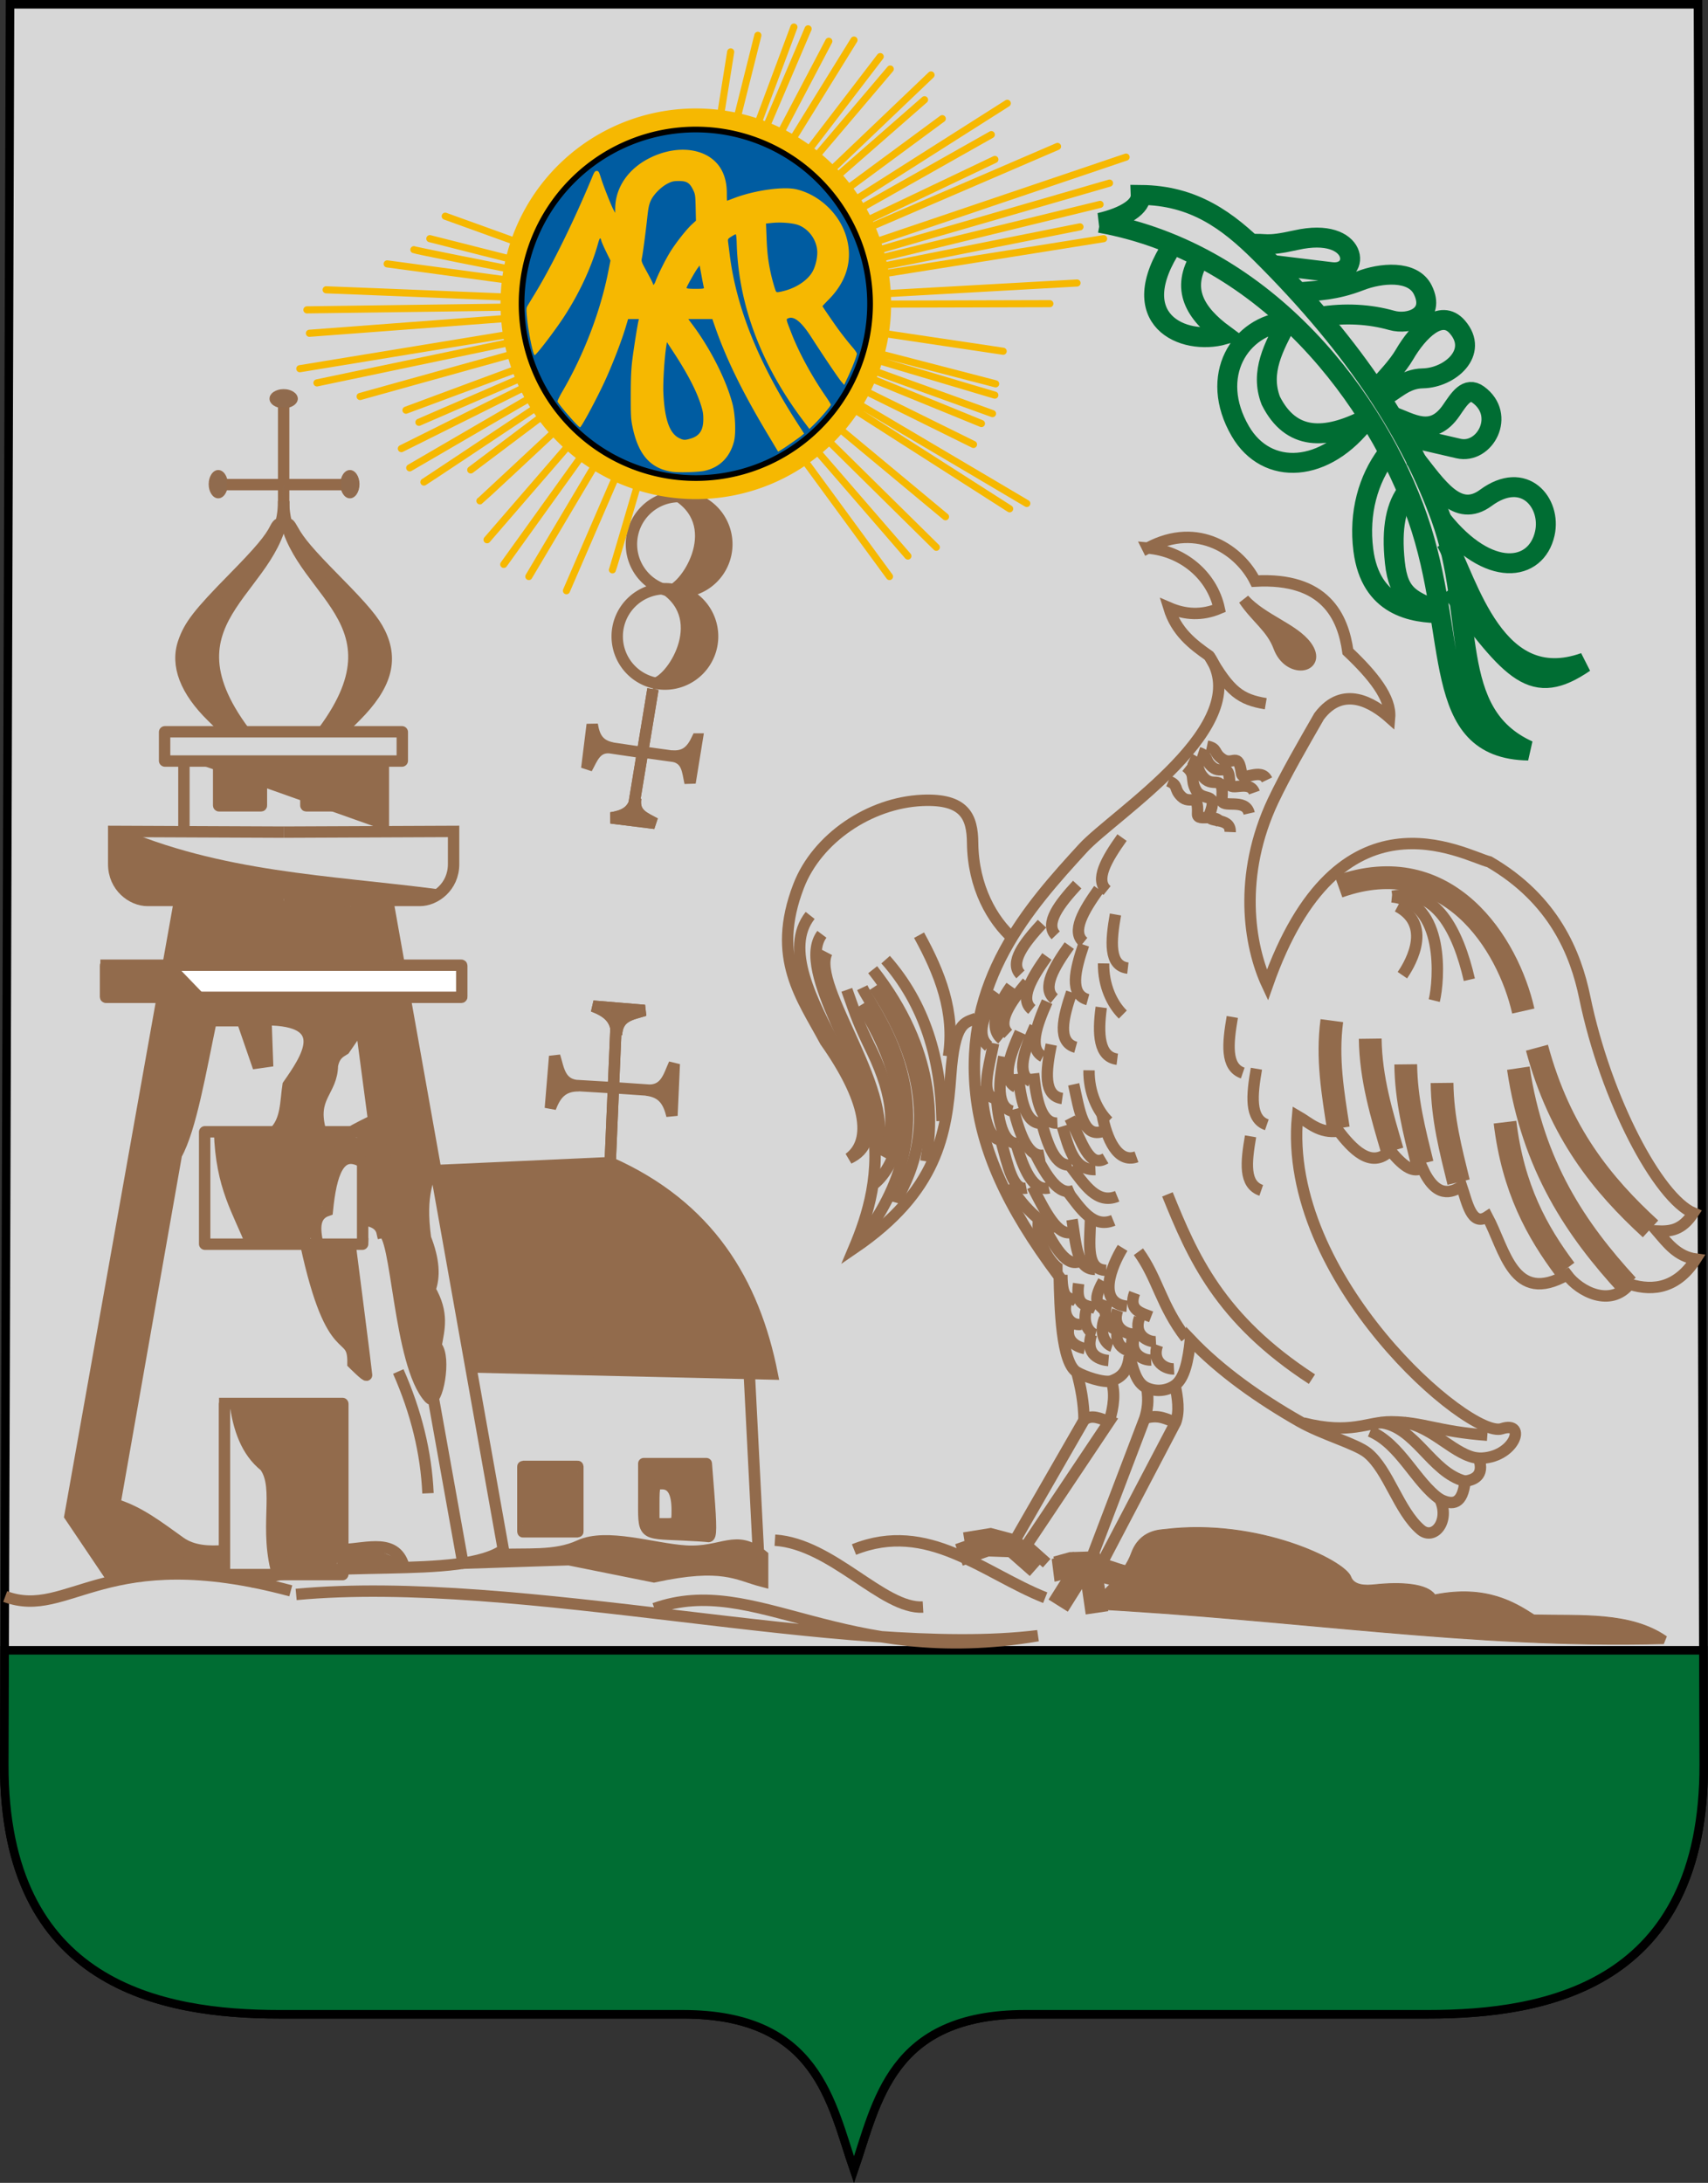 <svg xmlns="http://www.w3.org/2000/svg" width="640.001" height="817.862" viewBox="0 0 600.001 766.746"><rect x="0" y="0" width="600.001" height="766.746" fill="#333333" stroke="none"/><path d="m-685.05 351.316-2.021 618.214c-.254 77.76 55.327 87.822 96.75 87.822h141.635c47.454 0 51.995 31.066 60.115 54.61 8.119-23.544 12.66-54.61 60.114-54.61h141.635c41.423 0 97.004-10.062 96.75-87.822l-2.02-618.214z" style="color:#000;clip-rule:nonzero;display:inline;overflow:visible;visibility:visible;opacity:1;isolation:auto;mix-blend-mode:normal;color-interpolation:sRGB;color-interpolation-filters:linearRGB;solid-color:#000;solid-opacity:1;fill:#d7d7d7;fill-opacity:1;fill-rule:evenodd;stroke:#000;stroke-width:3;stroke-linecap:butt;stroke-linejoin:miter;stroke-miterlimit:4;stroke-dasharray:none;stroke-dashoffset:0;stroke-opacity:1;color-rendering:auto;image-rendering:auto;shape-rendering:auto;text-rendering:auto;enable-background:accumulate" transform="translate(688.572 -349.816)"/><path d="m-686.94 929.506-.13 40.023c-.254 77.761 55.326 87.823 96.75 87.823h141.634c47.454 0 51.994 31.066 60.114 54.609 8.12-23.543 12.662-54.61 60.115-54.61h141.635c41.423 0 97.004-10.061 96.75-87.822l-.131-40.023H-686.94z" style="color:#000;clip-rule:nonzero;display:inline;overflow:visible;visibility:visible;opacity:1;isolation:auto;mix-blend-mode:normal;color-interpolation:sRGB;color-interpolation-filters:linearRGB;solid-color:#000;solid-opacity:1;fill:#006d33;fill-opacity:1;fill-rule:nonzero;stroke:#000;stroke-width:3;stroke-linecap:butt;stroke-linejoin:miter;stroke-miterlimit:4;stroke-dasharray:none;stroke-dashoffset:0;stroke-opacity:1;color-rendering:auto;image-rendering:auto;shape-rendering:auto;text-rendering:auto;enable-background:accumulate" transform="translate(688.572 -349.816)"/><path style="color:#000;clip-rule:nonzero;display:inline;overflow:visible;visibility:visible;opacity:1;isolation:auto;mix-blend-mode:normal;color-interpolation:sRGB;color-interpolation-filters:linearRGB;solid-color:#000;solid-opacity:1;fill:none;fill-opacity:1;fill-rule:evenodd;stroke:#006d33;stroke-width:7;stroke-linecap:butt;stroke-linejoin:miter;stroke-miterlimit:4;stroke-dasharray:none;stroke-dashoffset:0;stroke-opacity:1;color-rendering:auto;image-rendering:auto;shape-rendering:auto;text-rendering:auto;enable-background:accumulate" d="M517.797 428.088c8.924-2.101 14.52-5.687 14.351-9.806 18.69.167 30.57 9.028 41.922 20.29 34.744 34.47 53.263 64.88 63.468 92.912 12.61 34.64 1.87 68.845 30.772 81.967-34.836-.598-24.295-39.781-38.873-81.69-14.201-40.828-52.2-92.954-111.64-103.673z" transform="translate(-131.428 -349.816)"/><path style="color:#000;clip-rule:nonzero;display:inline;overflow:visible;visibility:visible;opacity:1;isolation:auto;mix-blend-mode:normal;color-interpolation:sRGB;color-interpolation-filters:linearRGB;solid-color:#000;solid-opacity:1;fill:none;fill-opacity:1;fill-rule:evenodd;stroke:#006d33;stroke-width:7;stroke-linecap:butt;stroke-linejoin:miter;stroke-miterlimit:4;stroke-dasharray:none;stroke-dashoffset:0;stroke-opacity:1;color-rendering:auto;image-rendering:auto;shape-rendering:auto;text-rendering:auto;enable-background:accumulate" d="M543.571 435.576c-17.662 26.604 3.551 35.789 17.858 31.786-10.117-7.464-15.52-16.015-8.215-27.5M583.571 462.72c-16.625 1.402-27.72 19.152-16.428 38.57 9.255 15.917 29.923 14.95 44.286-4.285-14.475 7.41-26.486 7.656-33.572-6.429-3.932-10.183 1.157-18.979 5.714-27.857zM618.571 509.505c-6.439 8.6-9.904 20.373-8.214 33.571 2.524 19.714 17.208 22.18 27.857 22.143-10.68-4.59-15.481-5.615-16.785-17.857-1.312-12.31.454-20.205 4.642-25.357M640.893 556.648c22.06 29.73 29.029 38.21 47.143 25.893-31.427 11.176-40.884-28.28-48.572-42.322M637.857 532.362c16.554 20.873 33.257 18.293 36.25 4.822 2.375-10.692-7.205-22.442-20.714-12.5-10.032 7.383-17.057-3.856-25.179-14.108M623.75 502.72l20 4.642c9.26 2.15 16.86-11.696 6.964-18.928-4.02-2.939-6.724 1.546-9.464 5.535-6.788 9.885-14.226 4.275-21.071 1.965M616.607 489.505c4.833-2.322 8.098-6.662 14.643-6.786 9.51-.18 19.844-9.117 12.143-18.035-5.793-6.709-13.834 1.52-18.572 9.642-2.401 4.118-6.32 8.153-9.821 12.143M594.821 461.112c9.27-1.476 17.775-.933 25.536 1.25 6.039 1.699 15.446-1.437 10.893-10.714-3.504-7.14-14.87-5.96-21.964-3.214-9.062 3.506-14.972 3.396-21.965 4.107M578.571 442.898l7.322.893 13.214 1.607c10.676 1.298 9.677-16.166-12.321-11.25-11.27 2.518-10.378.889-16.072 1.428" transform="translate(-131.428 -349.816)"/><path style="color:#000;clip-rule:nonzero;display:inline;overflow:visible;visibility:visible;opacity:1;isolation:auto;mix-blend-mode:normal;color-interpolation:sRGB;color-interpolation-filters:linearRGB;solid-color:#000;solid-opacity:1;fill:none;fill-opacity:1;fill-rule:evenodd;stroke:#926b4c;stroke-width:4;stroke-linecap:butt;stroke-linejoin:miter;stroke-miterlimit:4;stroke-dasharray:none;stroke-dashoffset:0;stroke-opacity:1;color-rendering:auto;image-rendering:auto;shape-rendering:auto;text-rendering:auto;enable-background:accumulate" d="M754.59 543.75c18.026-9.686 32.612 1.254 37.755 11.617 24.724-1.387 30.87 12.613 32.578 24.749 8.767 8.3 15.25 16.272 14.647 23.233-5.65-5.027-16.256-11.757-24.749-.505-5.804 10.1-11.667 20.229-16.162 29.674-12.364 26.232-8.569 50.8-2.02 64.776 25.064-71.555 68.977-45.568 77.99-43.31 22.722 13.174 30.34 32.259 33.505 47.603 7.43 36.024 25.836 70.455 38.14 75.746-4.006 6.125-8.054 6.505-12.76 6.329 3.71 4.327 7.165 8.973 13.637 9.849-6.304 9.858-14.582 11.556-23.264 8.808-6.76 8.253-17.597 2.623-21.986-3.268-18.908 10.734-21.746-8.729-27.986-20.44-5.541 3.666-7.117-5.043-9.033-10.668-3.567 2.291-8.976 4.41-13.83-6.418-2.805 1.534-6.01.354-11.23-6.148-6.808 6.86-13.603-.954-18.182-6.818-6.729.864-10.105-2.843-14.395-5.303-5.535 57.022 60.447 113.594 71.72 109.854 9.139-3.032 4.562 10.556-8.08 10.354 2.258 6.496-2.179 7.69-4.799 8.08-.859 8.025-4.22 8.633-8.838 6.314 3.665 7.6-2.048 14.731-6.745 10.712-7.764-6.644-11.332-20.953-18.679-26.948-3.969-3.24-15.735-6.432-23.821-11.038-14.141-8.055-27.94-17.785-38.386-28.79-.735 7.005-2 13.58-5.393 16.015-2.762 1.982-6.578 2.434-9.95.934-3.95-1.757-4.74-7.107-6.123-11.14-.578 6.174-3.707 7.736-6.313 8.72-2.618.79-9.569-1.562-12.168-3.151-5.41-3.307-5.903-22.577-6.141-33.474-18.786-24.972-27.152-44.844-29.263-63.904-4.438-40.078 18.503-65.766 37.596-86.609 10.958-11.96 61.08-43.236 44.32-67.554-5.889-4.112-11.558-8.51-14.141-16.92 5.732 2.484 11.608 2.817 17.677.253-2.513-11.518-12.664-20.174-25.127-21.214z" transform="translate(-351.428 -351.245)"/><path style="color:#000;clip-rule:nonzero;display:inline;overflow:visible;visibility:visible;opacity:1;isolation:auto;mix-blend-mode:normal;color-interpolation:sRGB;color-interpolation-filters:linearRGB;solid-color:#000;solid-opacity:1;fill:none;fill-opacity:1;fill-rule:evenodd;stroke:#926b4c;stroke-width:4;stroke-linecap:butt;stroke-linejoin:miter;stroke-miterlimit:4;stroke-dasharray:none;stroke-dashoffset:0;stroke-opacity:1;color-rendering:auto;image-rendering:auto;shape-rendering:auto;text-rendering:auto;enable-background:accumulate" d="M776.183 581.631c7.178 12.628 11.098 15.327 19.888 16.803" transform="translate(-351.428 -351.245)"/><path style="color:#000;clip-rule:nonzero;display:inline;overflow:visible;visibility:visible;opacity:1;isolation:auto;mix-blend-mode:normal;color-interpolation:sRGB;color-interpolation-filters:linearRGB;solid-color:#000;solid-opacity:1;fill:#926b4c;fill-opacity:1;fill-rule:evenodd;stroke:#926b4c;stroke-width:4;stroke-linecap:butt;stroke-linejoin:miter;stroke-miterlimit:4;stroke-dasharray:none;stroke-dashoffset:0;stroke-opacity:1;color-rendering:auto;image-rendering:auto;shape-rendering:auto;text-rendering:auto;enable-background:accumulate" d="M788.393 561.826c6.494 7.136 17.508 10.277 21.964 16.43 5.486 7.573-6.142 9.66-9.643.235-2.563-6.9-7.922-10.11-12.321-16.665z" transform="translate(-351.428 -351.245)"/><path style="color:#000;clip-rule:nonzero;display:inline;overflow:visible;visibility:visible;opacity:1;isolation:auto;mix-blend-mode:normal;color-interpolation:sRGB;color-interpolation-filters:linearRGB;solid-color:#000;solid-opacity:1;fill:none;fill-opacity:1;fill-rule:evenodd;stroke:#926b4c;stroke-width:4;stroke-linecap:butt;stroke-linejoin:miter;stroke-miterlimit:4;stroke-dasharray:none;stroke-dashoffset:0;stroke-opacity:1;color-rendering:auto;image-rendering:auto;shape-rendering:auto;text-rendering:auto;enable-background:accumulate" d="M775.425 613.325c3.98.842 2.175 2.347 5.43 4.545 3.692 2.494 5.6-2.923 6.692 5.051.414 3.022 6.793-2.234 8.965 2.273M772.4 615.56c3.865 1.268 1.908 2.568 4.905 5.106 3.401 2.878 5.884-2.3 6.107 5.745.084 3.05 6.995-1.486 8.666 3.23M769.336 617.838c4.307 2.002 1.87 3.265 5.005 6.639 3.556 3.827 7.114-1.91 6.31 7.547-.305 3.584 8.293-.807 9.606 4.942M768.025 620.505c3.718 2.943 1.352 4.38 3.547 8.296 2.49 4.442 8.042.03 4.72 8.582-1.26 3.242 7.523.467 7.282 6.12" transform="translate(-351.428 -351.245)"/><path style="color:#000;clip-rule:nonzero;display:inline;overflow:visible;visibility:visible;opacity:1;isolation:auto;mix-blend-mode:normal;color-interpolation:sRGB;color-interpolation-filters:linearRGB;solid-color:#000;solid-opacity:1;fill:none;fill-opacity:1;fill-rule:evenodd;stroke:#926b4c;stroke-width:4;stroke-linecap:butt;stroke-linejoin:miter;stroke-miterlimit:4;stroke-dasharray:none;stroke-dashoffset:0;stroke-opacity:1;color-rendering:auto;image-rendering:auto;shape-rendering:auto;text-rendering:auto;enable-background:accumulate" d="M761.894 625.587c3.766 1.539 1.722 2.698 4.533 5.441 3.188 3.112 6.03-1.878 5.684 6.163-.131 3.048 7.083-.987 8.417 3.835" transform="translate(-351.428 -351.245)"/><path style="color:#000;clip-rule:nonzero;display:inline;overflow:visible;visibility:visible;opacity:1;isolation:auto;mix-blend-mode:normal;color-interpolation:sRGB;color-interpolation-filters:linearRGB;solid-color:#000;solid-opacity:1;fill:none;fill-opacity:1;fill-rule:evenodd;stroke:#926b4c;stroke-width:8;stroke-linecap:butt;stroke-linejoin:miter;stroke-miterlimit:4;stroke-dasharray:none;stroke-dashoffset:0;stroke-opacity:1;color-rendering:auto;image-rendering:auto;shape-rendering:auto;text-rendering:auto;enable-background:accumulate" d="M821.64 662.696c38.485-13.7 59.63 20.283 64.902 43.689M891.34 719.264c8.08 30.047 23.143 48.278 39.901 63.64M884.803 726.458c5.106 34.486 20.457 56.854 38.295 76.28M880.115 745.422c2.822 23.402 11.307 38.581 21.166 51.763M858.005 731.639c.137 12.516 3.06 23.64 5.809 34.85M845.248 725.113c.137 12.517 3.06 23.64 5.808 34.85M832.772 716.097c.184 14.152 4.094 26.728 7.771 39.404M819.289 709.763c-1.765 13.246.378 25.503 2.276 37.822" transform="translate(-351.428 -351.245)"/><path style="color:#000;clip-rule:nonzero;display:inline;overflow:visible;visibility:visible;opacity:1;isolation:auto;mix-blend-mode:normal;color-interpolation:sRGB;color-interpolation-filters:linearRGB;solid-color:#000;solid-opacity:1;fill:none;fill-opacity:1;fill-rule:evenodd;stroke:#926b4c;stroke-width:4;stroke-linecap:butt;stroke-linejoin:miter;stroke-miterlimit:4;stroke-dasharray:none;stroke-dashoffset:0;stroke-opacity:1;color-rendering:auto;image-rendering:auto;shape-rendering:auto;text-rendering:auto;enable-background:accumulate" d="M842.376 669.647c13.28 7.073 3.084 22.11 1.694 24.142" transform="translate(-351.428 -351.245)"/><path d="M840.382 666.273c18.804 1.89 16.584 29.594 14.887 36.439" style="color:#000;clip-rule:nonzero;display:inline;overflow:visible;visibility:visible;opacity:1;isolation:auto;mix-blend-mode:normal;color-interpolation:sRGB;color-interpolation-filters:linearRGB;solid-color:#000;solid-opacity:1;fill:none;fill-opacity:1;fill-rule:evenodd;stroke:#926b4c;stroke-width:4;stroke-linecap:butt;stroke-linejoin:miter;stroke-miterlimit:4;stroke-dasharray:none;stroke-dashoffset:0;stroke-opacity:1;color-rendering:auto;image-rendering:auto;shape-rendering:auto;text-rendering:auto;enable-background:accumulate" transform="translate(-351.428 -351.245)"/><path style="color:#000;clip-rule:nonzero;display:inline;overflow:visible;visibility:visible;opacity:1;isolation:auto;mix-blend-mode:normal;color-interpolation:sRGB;color-interpolation-filters:linearRGB;solid-color:#000;solid-opacity:1;fill:none;fill-opacity:1;fill-rule:evenodd;stroke:#926b4c;stroke-width:4;stroke-linecap:butt;stroke-linejoin:miter;stroke-miterlimit:4;stroke-dasharray:none;stroke-dashoffset:0;stroke-opacity:1;color-rendering:auto;image-rendering:auto;shape-rendering:auto;text-rendering:auto;enable-background:accumulate" d="M840.65 666.095c15.124-3.238 22.958 11.963 26.94 29.295M745.585 645.454c-5.389 7.55-9.776 14.984-5.274 18.612M792.787 726.645c-1.589 9.279-2.448 17.597 3.662 19.7M790.734 750.395c-1.59 9.279-2.36 16.882 3.75 18.986M729.838 661.965c-6.287 6.82-11.566 13.65-7.551 17.81M737.411 663.609c-5.389 7.548-9.777 14.983-5.276 18.61M743.273 672.467c-1.641 9.325-2.41 18.057 4.365 18.845M784.327 708.462c-1.589 9.279-2.449 17.597 3.662 19.7M719.19 687.213c-5.388 7.55-9.775 14.984-5.274 18.612M717.46 675.692c-6.288 6.82-11.567 13.65-7.552 17.81M727.053 683.397c-5.39 7.548-9.777 14.983-5.276 18.611M732.1 683.09c-3.034 8.97-5.117 17.485 1.462 19.29M739.104 689.652c-.112 7.905 3.057 14.323 6.763 17.962M738.283 705.094c-1.271 9.325-.845 17.426 5.628 18.214M706.624 697.617c-5.388 7.549-7.755 14.984-3.253 18.612" transform="translate(-351.428 -351.245)"/><path d="M712.273 696.235c-5.94 7.124-10.87 14.21-6.654 18.164M719.266 703.08c-3.778 8.47-6.596 16.63-1.462 19.289M727.867 699.827c-3.034 8.97-5.116 17.485 1.462 19.29M733.988 727.204c-.112 7.904 3.057 14.323 6.762 17.962M701.952 700.142c-5.388 7.55-7.755 14.984-3.253 18.612M720.714 718.16c-1.878 9.28-2.87 17.99 3.884 18.95" style="color:#000;clip-rule:nonzero;display:inline;overflow:visible;visibility:visible;opacity:1;isolation:auto;mix-blend-mode:normal;color-interpolation:sRGB;color-interpolation-filters:linearRGB;solid-color:#000;solid-opacity:1;fill:none;fill-opacity:1;fill-rule:evenodd;stroke:#926b4c;stroke-width:4;stroke-linecap:butt;stroke-linejoin:miter;stroke-miterlimit:4;stroke-dasharray:none;stroke-dashoffset:0;stroke-opacity:1;color-rendering:auto;image-rendering:auto;shape-rendering:auto;text-rendering:auto;enable-background:accumulate" transform="translate(-351.428 -351.245)"/><path d="M714.973 711.792c-3.778 8.471-6.596 16.63-1.462 19.29M709.796 713.813c-3.778 8.47-6.596 16.63-1.463 19.289" style="color:#000;clip-rule:nonzero;display:inline;overflow:visible;visibility:visible;opacity:1;isolation:auto;mix-blend-mode:normal;color-interpolation:sRGB;color-interpolation-filters:linearRGB;solid-color:#000;solid-opacity:1;fill:none;fill-opacity:1;fill-rule:evenodd;stroke:#926b4c;stroke-width:4;stroke-linecap:butt;stroke-linejoin:miter;stroke-miterlimit:4;stroke-dasharray:none;stroke-dashoffset:0;stroke-opacity:1;color-rendering:auto;image-rendering:auto;shape-rendering:auto;text-rendering:auto;enable-background:accumulate" transform="translate(-351.428 -351.245)"/><path d="M704.042 722.439c-1.759 9.107-2.654 17.693 2.948 19.119M700.472 717.682c-2.058 9.917-4.374 18.017.252 19.343M728.609 732.133c2.029 9.25 3.25 18.501 9.815 16.653M714.518 728.314c.964 9.225 2.603 17.7 8.378 17.436M709.045 728.4c.964 9.224 2.602 17.7 8.378 17.436M701.378 735.26c.658 9.252 2.015 17.777 7.795 17.705M696.193 732.726c.578 10.112 2.332 18.914 7.144 18.998M707.455 740.955c2.307 8.983 5.171 17.127 10.845 16.018M738.598 742.757c1.57 8.539 5.466 17.22 12.065 14.843M727.248 743.986c4.354 8.41 6.665 17.662 12.529 14.177M724.596 746.89c2.327 7.526 4.04 15.467 11.645 15.187M717.052 744.364c2.306 8.984 5.17 17.127 10.845 16.019M727.725 761.21c4.775 6.263 9.117 13.13 16.16 10.249" style="color:#000;clip-rule:nonzero;display:inline;overflow:visible;visibility:visible;opacity:1;isolation:auto;mix-blend-mode:normal;color-interpolation:sRGB;color-interpolation-filters:linearRGB;solid-color:#000;solid-opacity:1;fill:none;fill-opacity:1;fill-rule:evenodd;stroke:#926b4c;stroke-width:4;stroke-linecap:butt;stroke-linejoin:miter;stroke-miterlimit:4;stroke-dasharray:none;stroke-dashoffset:0;stroke-opacity:1;color-rendering:auto;image-rendering:auto;shape-rendering:auto;text-rendering:auto;enable-background:accumulate" transform="translate(-351.428 -351.245)"/><path d="M708.285 752.742c2.597 8.904 5.977 17.076 11.612 15.784M702.934 751.486c2.701 9.761 4.344 18.024 9.064 17.09M714.797 756.014c4.152 8.293 8.672 15.648 13.984 13.366" style="color:#000;clip-rule:nonzero;display:inline;overflow:visible;visibility:visible;opacity:1;isolation:auto;mix-blend-mode:normal;color-interpolation:sRGB;color-interpolation-filters:linearRGB;solid-color:#000;solid-opacity:1;fill:none;fill-opacity:1;fill-rule:evenodd;stroke:#926b4c;stroke-width:4;stroke-linecap:butt;stroke-linejoin:miter;stroke-miterlimit:4;stroke-dasharray:none;stroke-dashoffset:0;stroke-opacity:1;color-rendering:auto;image-rendering:auto;shape-rendering:auto;text-rendering:auto;enable-background:accumulate" transform="translate(-351.428 -351.245)"/><path d="M726.336 769.67c4.775 6.263 9.117 13.13 16.16 10.249M714.05 767.988c4.255 8.242 9.01 18.268 14.294 15.92" style="color:#000;clip-rule:nonzero;display:inline;overflow:visible;visibility:visible;opacity:1;isolation:auto;mix-blend-mode:normal;color-interpolation:sRGB;color-interpolation-filters:linearRGB;solid-color:#000;solid-opacity:1;fill:none;fill-opacity:1;fill-rule:evenodd;stroke:#926b4c;stroke-width:4;stroke-linecap:butt;stroke-linejoin:miter;stroke-miterlimit:4;stroke-dasharray:none;stroke-dashoffset:0;stroke-opacity:1;color-rendering:auto;image-rendering:auto;shape-rendering:auto;text-rendering:auto;enable-background:accumulate" transform="translate(-351.428 -351.245)"/><path d="M706.16 767.149c4.587 9.048 14.04 16.14 15.83 14.911" style="color:#000;clip-rule:nonzero;display:inline;overflow:visible;visibility:visible;opacity:1;isolation:auto;mix-blend-mode:normal;color-interpolation:sRGB;color-interpolation-filters:linearRGB;solid-color:#000;solid-opacity:1;fill:none;fill-opacity:1;fill-rule:evenodd;stroke:#926b4c;stroke-width:4;stroke-linecap:butt;stroke-linejoin:miter;stroke-miterlimit:4;stroke-dasharray:none;stroke-dashoffset:0;stroke-opacity:1;color-rendering:auto;image-rendering:auto;shape-rendering:auto;text-rendering:auto;enable-background:accumulate" transform="translate(-351.428 -351.245)"/><path d="M716.324 778.405c4.254 8.242 9.01 18.268 14.293 15.92" style="color:#000;clip-rule:nonzero;display:inline;overflow:visible;visibility:visible;opacity:1;isolation:auto;mix-blend-mode:normal;color-interpolation:sRGB;color-interpolation-filters:linearRGB;solid-color:#000;solid-opacity:1;fill:none;fill-opacity:1;fill-rule:evenodd;stroke:#926b4c;stroke-width:4;stroke-linecap:butt;stroke-linejoin:miter;stroke-miterlimit:4;stroke-dasharray:none;stroke-dashoffset:0;stroke-opacity:1;color-rendering:auto;image-rendering:auto;shape-rendering:auto;text-rendering:auto;enable-background:accumulate" transform="translate(-351.428 -351.245)"/><path style="color:#000;clip-rule:nonzero;display:inline;overflow:visible;visibility:visible;opacity:1;isolation:auto;mix-blend-mode:normal;color-interpolation:sRGB;color-interpolation-filters:linearRGB;solid-color:#000;solid-opacity:1;fill:none;fill-opacity:1;fill-rule:evenodd;stroke:#926b4c;stroke-width:4;stroke-linecap:butt;stroke-linejoin:miter;stroke-miterlimit:4;stroke-dasharray:none;stroke-dashoffset:0;stroke-opacity:1;color-rendering:auto;image-rendering:auto;shape-rendering:auto;text-rendering:auto;enable-background:accumulate" d="M716.551 778.105c-2.308 9.503 5.558 19.269 8.148 19.25M728.025 779.637c1.406 8.35 1.562 17.435 8.044 17.499" transform="translate(-351.428 -351.245)"/><path d="M734.482 779.946c-.277 9.057-1.487 17.26 5.54 17.525M751.34 790.934c6.754 9.223 7.935 18.884 16.696 30.267M745.784 789.582c-3.83 6.22-9.264 19.415 1.531 20.504M748.482 828.166l.982-10.179M750 805.398c-2.25 6.017 2.076 6.975 5.804 8.393M751.696 814.148c-2.174 6.139 3.055 8.541 5.804 8.393M758.036 823.701c-2.174 6.14 3.055 8.542 5.803 8.393M750 820.576c-2.174 6.14 3.055 8.542 5.804 8.393M744.018 811.47c-2.174 6.138 3.055 8.54 5.803 8.392M730.326 802.132c-1.196 8.578 3.11 7.37 6.006 8.763" style="color:#000;clip-rule:nonzero;display:inline;overflow:visible;visibility:visible;opacity:1;isolation:auto;mix-blend-mode:normal;color-interpolation:sRGB;color-interpolation-filters:linearRGB;solid-color:#000;solid-opacity:1;fill:none;fill-opacity:1;fill-rule:evenodd;stroke:#926b4c;stroke-width:4;stroke-linecap:butt;stroke-linejoin:miter;stroke-miterlimit:4;stroke-dasharray:none;stroke-dashoffset:0;stroke-opacity:1;color-rendering:auto;image-rendering:auto;shape-rendering:auto;text-rendering:auto;enable-background:accumulate" transform="translate(-351.428 -351.245)"/><path style="color:#000;clip-rule:nonzero;display:inline;overflow:visible;visibility:visible;opacity:1;isolation:auto;mix-blend-mode:normal;color-interpolation:sRGB;color-interpolation-filters:linearRGB;solid-color:#000;solid-opacity:1;fill:none;fill-opacity:1;fill-rule:evenodd;stroke:#926b4c;stroke-width:4;stroke-linecap:butt;stroke-linejoin:miter;stroke-miterlimit:4;stroke-dasharray:none;stroke-dashoffset:0;stroke-opacity:1;color-rendering:auto;image-rendering:auto;shape-rendering:auto;text-rendering:auto;enable-background:accumulate" d="M733.334 810.286c-1.98 5.516.61 9.138 2.887 9.787M734.84 819.948c-2.363 7.495 3.274 8.999 6.007 9.209M739.008 801.233c-4.578 8.158-1.011 8.188.562 10.609" transform="translate(-351.428 -351.245)"/><path d="M740.526 808.282c-2.113 5.466.388 9.15 2.648 9.855M744.433 816.917c-2.546 7.434 3.053 9.076 5.78 9.352" style="color:#000;clip-rule:nonzero;display:inline;overflow:visible;visibility:visible;opacity:1;isolation:auto;mix-blend-mode:normal;color-interpolation:sRGB;color-interpolation-filters:linearRGB;solid-color:#000;solid-opacity:1;fill:none;fill-opacity:1;fill-rule:evenodd;stroke:#926b4c;stroke-width:4;stroke-linecap:butt;stroke-linejoin:miter;stroke-miterlimit:4;stroke-dasharray:none;stroke-dashoffset:0;stroke-opacity:1;color-rendering:auto;image-rendering:auto;shape-rendering:auto;text-rendering:auto;enable-background:accumulate" transform="translate(-351.428 -351.245)"/><path style="color:#000;clip-rule:nonzero;display:inline;overflow:visible;visibility:visible;opacity:1;isolation:auto;mix-blend-mode:normal;color-interpolation:sRGB;color-interpolation-filters:linearRGB;solid-color:#000;solid-opacity:1;fill:none;fill-opacity:1;fill-rule:evenodd;stroke:#926b4c;stroke-width:4;stroke-linecap:butt;stroke-linejoin:miter;stroke-miterlimit:4;stroke-dasharray:none;stroke-dashoffset:0;stroke-opacity:1;color-rendering:auto;image-rendering:auto;shape-rendering:auto;text-rendering:auto;enable-background:accumulate" d="M739.455 814.282c-2.113 5.466.387 9.15 2.647 9.855M724.455 799.034c.036 9.513 2.639 7.64 5.109 9.278" transform="translate(-351.428 -351.245)"/><path d="M727.114 806.076c-3.77 6.653.577 11.066 4.027 10.343" style="color:#000;clip-rule:nonzero;display:inline;overflow:visible;visibility:visible;opacity:1;isolation:auto;mix-blend-mode:normal;color-interpolation:sRGB;color-interpolation-filters:linearRGB;solid-color:#000;solid-opacity:1;fill:none;fill-opacity:1;fill-rule:evenodd;stroke:#926b4c;stroke-width:4;stroke-linecap:butt;stroke-linejoin:miter;stroke-miterlimit:4;stroke-dasharray:none;stroke-dashoffset:0;stroke-opacity:1;color-rendering:auto;image-rendering:auto;shape-rendering:auto;text-rendering:auto;enable-background:accumulate" transform="translate(-351.428 -351.245)"/><path style="color:#000;clip-rule:nonzero;display:inline;overflow:visible;visibility:visible;opacity:1;isolation:auto;mix-blend-mode:normal;color-interpolation:sRGB;color-interpolation-filters:linearRGB;solid-color:#000;solid-opacity:1;fill:none;fill-opacity:1;fill-rule:evenodd;stroke:#926b4c;stroke-width:4;stroke-linecap:butt;stroke-linejoin:miter;stroke-miterlimit:4;stroke-dasharray:none;stroke-dashoffset:0;stroke-opacity:1;color-rendering:auto;image-rendering:auto;shape-rendering:auto;text-rendering:auto;enable-background:accumulate" d="M727.734 815.048c-3.3 7.132 2.1 9.343 4.784 9.9M761.536 770.782c8.882 21.858 18.175 43.704 50.76 64.902M809.265 851.09c16.895 4.225 22.33-.489 30.937-.422 11.087.086 16.14 3.428 33.713 4.714M832.751 853.994c10.595 4.473 15.988 17.945 24.497 23.864" transform="translate(-351.428 -351.245)"/><path style="color:#000;clip-rule:nonzero;display:inline;overflow:visible;visibility:visible;opacity:1;isolation:auto;mix-blend-mode:normal;color-interpolation:sRGB;color-interpolation-filters:linearRGB;solid-color:#000;solid-opacity:1;fill:none;fill-opacity:1;fill-rule:evenodd;stroke:#926b4c;stroke-width:4;stroke-linecap:butt;stroke-linejoin:miter;stroke-miterlimit:4;stroke-dasharray:none;stroke-dashoffset:0;stroke-opacity:1;color-rendering:auto;image-rendering:auto;shape-rendering:auto;text-rendering:auto;enable-background:accumulate" d="M836.161 850.92c12.483 1.24 17.983 17.55 29.925 20.625M844.741 850.898c10.33 1.605 17.925 11.897 26.144 12.566M729.67 833.172c1.407 5.223 2.502 10.68 2.571 16.907M741.838 836.322c1.387 4.025.88 8.892-.758 14.262" transform="translate(-351.428 -351.245)"/><path style="color:#000;clip-rule:nonzero;display:inline;overflow:visible;visibility:visible;opacity:1;isolation:auto;mix-blend-mode:normal;color-interpolation:sRGB;color-interpolation-filters:linearRGB;solid-color:#000;solid-opacity:1;fill:none;fill-opacity:1;fill-rule:evenodd;stroke:#926b4c;stroke-width:4;stroke-linecap:butt;stroke-linejoin:miter;stroke-miterlimit:4;stroke-dasharray:none;stroke-dashoffset:0;stroke-opacity:1;color-rendering:auto;image-rendering:auto;shape-rendering:auto;text-rendering:auto;enable-background:accumulate" d="m690.067 891.495 9.344-1.515 8.587 2.273 24.243-42.174c2.706-2.24 5.816-.435 8.839.505l-29.042 43.437 7.071 6.313" transform="translate(-351.428 -351.245)"/><path style="color:#000;clip-rule:nonzero;display:inline;overflow:visible;visibility:visible;opacity:1;isolation:auto;mix-blend-mode:normal;color-interpolation:sRGB;color-interpolation-filters:linearRGB;solid-color:#000;solid-opacity:1;fill:none;fill-opacity:1;fill-rule:evenodd;stroke:#926b4c;stroke-width:8;stroke-linecap:butt;stroke-linejoin:miter;stroke-miterlimit:4;stroke-dasharray:none;stroke-dashoffset:0;stroke-opacity:1;color-rendering:auto;image-rendering:auto;shape-rendering:auto;text-rendering:auto;enable-background:accumulate" d="m688.3 897.43 9.859-3.474 9.08.317 8.587 7.576" transform="translate(-351.428 -351.245)"/><path style="color:#000;clip-rule:nonzero;display:inline;overflow:visible;visibility:visible;opacity:1;isolation:auto;mix-blend-mode:normal;color-interpolation:sRGB;color-interpolation-filters:linearRGB;solid-color:#000;solid-opacity:1;fill:none;fill-opacity:1;fill-rule:evenodd;stroke:#926b4c;stroke-width:4;stroke-linecap:butt;stroke-linejoin:miter;stroke-miterlimit:4;stroke-dasharray:none;stroke-dashoffset:0;stroke-opacity:1;color-rendering:auto;image-rendering:auto;shape-rendering:auto;text-rendering:auto;enable-background:accumulate" d="M754.273 838.743c.767 4.565.211 7.81-.692 10.705l-18.562 48.74-7.576.252-5.43 1.515M764.224 837.81c.922 4.585 1.615 9.105.216 13.027l-26.012 49.624 9.597 3.156" transform="translate(-351.428 -351.245)"/><path style="color:#000;clip-rule:nonzero;display:inline;overflow:visible;visibility:visible;opacity:1;isolation:auto;mix-blend-mode:normal;color-interpolation:sRGB;color-interpolation-filters:linearRGB;solid-color:#000;solid-opacity:1;fill:none;fill-opacity:1;fill-rule:evenodd;stroke:#926b4c;stroke-width:8;stroke-linecap:butt;stroke-linejoin:miter;stroke-miterlimit:4;stroke-dasharray:none;stroke-dashoffset:0;stroke-opacity:1;color-rendering:auto;image-rendering:auto;shape-rendering:auto;text-rendering:auto;enable-background:accumulate" d="M721.382 902.86c1.01-.127 7.197-2.273 7.197-2.273l19.32 4.924" transform="translate(-351.428 -351.245)"/><path style="color:#000;clip-rule:nonzero;display:inline;overflow:visible;visibility:visible;opacity:1;isolation:auto;mix-blend-mode:normal;color-interpolation:sRGB;color-interpolation-filters:linearRGB;solid-color:#000;solid-opacity:1;fill:none;fill-opacity:1;fill-rule:evenodd;stroke:#926b4c;stroke-width:4;stroke-linecap:butt;stroke-linejoin:miter;stroke-miterlimit:4;stroke-dasharray:none;stroke-dashoffset:0;stroke-opacity:1;color-rendering:auto;image-rendering:auto;shape-rendering:auto;text-rendering:auto;enable-background:accumulate" d="M753.58 849.448c5.13-1.551 7.596.451 10.86 1.389" transform="translate(-351.428 -351.245)"/><path style="color:#000;clip-rule:nonzero;display:inline;overflow:visible;visibility:visible;opacity:1;isolation:auto;mix-blend-mode:normal;color-interpolation:sRGB;color-interpolation-filters:linearRGB;solid-color:#000;solid-opacity:1;fill:none;fill-opacity:1;fill-rule:evenodd;stroke:#926b4c;stroke-width:8;stroke-linecap:butt;stroke-linejoin:miter;stroke-miterlimit:4;stroke-dasharray:none;stroke-dashoffset:0;stroke-opacity:1;color-rendering:auto;image-rendering:auto;shape-rendering:auto;text-rendering:auto;enable-background:accumulate" d="m723.15 915.234 5.556-8.839 5.934-3.346 2.147 14.71" transform="translate(-351.428 -351.245)"/><path style="color:#000;clip-rule:nonzero;display:inline;overflow:visible;visibility:visible;opacity:1;isolation:auto;mix-blend-mode:normal;color-interpolation:sRGB;color-interpolation-filters:linearRGB;solid-color:#000;solid-opacity:1;fill:none;fill-opacity:1;fill-rule:evenodd;stroke:#926b4c;stroke-width:4;stroke-linecap:butt;stroke-linejoin:miter;stroke-miterlimit:4;stroke-dasharray:none;stroke-dashoffset:0;stroke-opacity:1;color-rendering:auto;image-rendering:auto;shape-rendering:auto;text-rendering:auto;enable-background:accumulate" d="M651.429 895.536c26.011-10.39 45.454 8.309 67.175 16.92M623.65 892.253c20.174 1.307 37.927 24.298 52.023 23.486M707.24 680.879c-7.147-6.324-13.98-18.013-14.142-33.588-.094-9.046-2.663-15.56-17.678-14.9-18.412.81-36.948 13.245-43.436 30.052-9.815 25.424 1.173 39.255 9.343 54.549 14.273 20.244 17.008 34.796 8.334 41.163 25.25-11.71-31.906-62.122-13.637-85.358" transform="translate(-351.428 -351.245)"/><path style="color:#000;clip-rule:nonzero;display:inline;overflow:visible;visibility:visible;opacity:1;isolation:auto;mix-blend-mode:normal;color-interpolation:sRGB;color-interpolation-filters:linearRGB;solid-color:#000;solid-opacity:1;fill:none;fill-opacity:1;fill-rule:evenodd;stroke:#926b4c;stroke-width:4;stroke-linecap:butt;stroke-linejoin:miter;stroke-miterlimit:4;stroke-dasharray:none;stroke-dashoffset:0;stroke-opacity:1;color-rendering:auto;image-rendering:auto;shape-rendering:auto;text-rendering:auto;enable-background:accumulate" d="M694.329 708.958c-4.027 1.569-7.581 1.107-8.934 20.155-1.448 20.399-4.622 40.624-33.966 60.61 4.757-11.284 9.902-26.935 6.06-45.584-.67-17.21-26.813-52.092-17.34-64.71" transform="translate(-351.428 -351.245)"/><path style="color:#000;clip-rule:nonzero;display:inline;overflow:visible;visibility:visible;opacity:1;isolation:auto;mix-blend-mode:normal;color-interpolation:sRGB;color-interpolation-filters:linearRGB;solid-color:#000;solid-opacity:1;fill:none;fill-opacity:1;fill-rule:evenodd;stroke:#926b4c;stroke-width:4;stroke-linecap:butt;stroke-linejoin:miter;stroke-miterlimit:4;stroke-dasharray:none;stroke-dashoffset:0;stroke-opacity:1;color-rendering:auto;image-rendering:auto;shape-rendering:auto;text-rendering:auto;enable-background:accumulate" d="M641.959 685.803c-6.179 11.853 25.685 50.436 16.864 70.367M662.54 688.328c13.844 15.643 19.435 35 19.825 56.695M674.284 679.742c7.274 13.262 12.752 26.957 10.354 42.553" transform="translate(-351.428 -351.245)"/><path style="color:#000;clip-rule:nonzero;display:inline;overflow:visible;visibility:visible;opacity:1;isolation:auto;mix-blend-mode:normal;color-interpolation:sRGB;color-interpolation-filters:linearRGB;solid-color:#000;solid-opacity:1;fill:none;fill-opacity:1;fill-rule:evenodd;stroke:#926b4c;stroke-width:4;stroke-linecap:butt;stroke-linejoin:miter;stroke-miterlimit:4;stroke-dasharray:none;stroke-dashoffset:0;stroke-opacity:1;color-rendering:auto;image-rendering:auto;shape-rendering:auto;text-rendering:auto;enable-background:accumulate" d="M657.995 691.864c22.565 28.7 20.98 53.846 18.688 67.301M648.904 698.935c3.54 10.031 4.138 11.802 8.777 21.43 7.956 16.51 8.404 27.952 3.541 36.942" transform="translate(-351.428 -351.245)"/><path style="color:#000;clip-rule:nonzero;display:inline;overflow:visible;visibility:visible;opacity:1;isolation:auto;mix-blend-mode:normal;color-interpolation:sRGB;color-interpolation-filters:linearRGB;solid-color:#000;solid-opacity:1;fill:none;fill-opacity:1;fill-rule:evenodd;stroke:#926b4c;stroke-width:4;stroke-linecap:butt;stroke-linejoin:miter;stroke-miterlimit:4;stroke-dasharray:none;stroke-dashoffset:0;stroke-opacity:1;color-rendering:auto;image-rendering:auto;shape-rendering:auto;text-rendering:auto;enable-background:accumulate" d="M658.121 767.373c6.132-4.358 19.817-24.411-4.167-63.135" transform="translate(-351.428 -351.245)"/><path style="color:#000;clip-rule:nonzero;display:inline;overflow:visible;visibility:visible;opacity:1;isolation:auto;mix-blend-mode:normal;color-interpolation:sRGB;color-interpolation-filters:linearRGB;solid-color:#000;solid-opacity:1;fill:none;fill-opacity:1;fill-rule:evenodd;stroke:#926b4c;stroke-width:4;stroke-linecap:butt;stroke-linejoin:miter;stroke-miterlimit:4;stroke-dasharray:none;stroke-dashoffset:0;stroke-opacity:1;color-rendering:auto;image-rendering:auto;shape-rendering:auto;text-rendering:auto;enable-background:accumulate" d="M654.333 698.177c4.49 9.414 34.794 45.962-2.273 91.04" transform="translate(-351.428 -351.245)"/><path style="color:#000;clip-rule:nonzero;display:inline;overflow:visible;visibility:visible;opacity:1;isolation:auto;mix-blend-mode:normal;color-interpolation:sRGB;color-interpolation-filters:linearRGB;solid-color:#000;solid-opacity:1;fill:none;fill-opacity:1;fill-rule:evenodd;stroke:#926b4c;stroke-width:4;stroke-linecap:butt;stroke-linejoin:miter;stroke-miterlimit:4;stroke-dasharray:none;stroke-dashoffset:0;stroke-opacity:1;color-rendering:auto;image-rendering:auto;shape-rendering:auto;text-rendering:auto;enable-background:accumulate" d="M658.5 697.925c29.743 44.809 9.2 70.273 7.702 75.761" transform="translate(-351.428 -351.245)"/><path style="color:#000;clip-rule:nonzero;display:inline;overflow:visible;visibility:visible;opacity:1;isolation:auto;mix-blend-mode:normal;color-interpolation:sRGB;color-interpolation-filters:linearRGB;solid-color:#000;solid-opacity:1;fill:#926b4c;fill-opacity:1;fill-rule:evenodd;stroke:#926b4c;stroke-width:.3;stroke-linecap:butt;stroke-linejoin:miter;stroke-miterlimit:4;stroke-dasharray:none;stroke-dashoffset:0;stroke-opacity:1;color-rendering:auto;image-rendering:auto;shape-rendering:auto;text-rendering:auto;enable-background:accumulate" d="M732.746 916.244c5.928-6.173 13.329-11.628 16.163-19.445 2.957-8.158 10.083-8.117 11.869-8.334 32.583-3.953 63.063 10.899 65.155 16.667 1.158 3.196 5.417 3.087 8.334 2.778 9.552-1.01 18.51-.347 21.213 3.536 17.982-3.542 28.043 2.695 34.85 7.071 16.48.378 33.828-1.125 46.467 7.576l-1.01 2.526c-68.262 1.76-128.451-8.514-203.04-12.375z" transform="translate(-351.428 -351.245)"/><g transform="translate(-631.428 -349.816)"><g transform="translate(640)"><path d="M91.071 489.862v43.929M68.096 520.04h46.25" style="color:#000;clip-rule:nonzero;display:inline;overflow:visible;visibility:visible;opacity:1;isolation:auto;mix-blend-mode:normal;color-interpolation:sRGB;color-interpolation-filters:linearRGB;solid-color:#000;solid-opacity:1;fill:none;fill-opacity:1;fill-rule:evenodd;stroke:#936a4a;stroke-width:4;stroke-linecap:butt;stroke-linejoin:miter;stroke-miterlimit:4;stroke-dasharray:none;stroke-dashoffset:0;stroke-opacity:1;color-rendering:auto;image-rendering:auto;shape-rendering:auto;text-rendering:auto;enable-background:accumulate"/><ellipse ry="4.821" rx="3.214" cy="519.891" cx="68.096" style="color:#000;clip-rule:nonzero;display:inline;overflow:visible;visibility:visible;opacity:1;isolation:auto;mix-blend-mode:normal;color-interpolation:sRGB;color-interpolation-filters:linearRGB;solid-color:#000;solid-opacity:1;fill:#906b4e;fill-opacity:1;fill-rule:nonzero;stroke:#936a4a;stroke-width:.3;stroke-linecap:butt;stroke-linejoin:miter;stroke-miterlimit:4;stroke-dasharray:none;stroke-dashoffset:0;stroke-opacity:1;color-rendering:auto;image-rendering:auto;shape-rendering:auto;text-rendering:auto;enable-background:accumulate"/><ellipse style="color:#000;clip-rule:nonzero;display:inline;overflow:visible;visibility:visible;opacity:1;isolation:auto;mix-blend-mode:normal;color-interpolation:sRGB;color-interpolation-filters:linearRGB;solid-color:#000;solid-opacity:1;fill:#906b4e;fill-opacity:1;fill-rule:nonzero;stroke:#936a4a;stroke-width:.3;stroke-linecap:butt;stroke-linejoin:miter;stroke-miterlimit:4;stroke-dasharray:none;stroke-dashoffset:0;stroke-opacity:1;color-rendering:auto;image-rendering:auto;shape-rendering:auto;text-rendering:auto;enable-background:accumulate" cx="114.346" cy="519.891" rx="3.214" ry="4.821"/><ellipse transform="rotate(-90)" ry="4.821" rx="3.214" cy="91.071" cx="-489.862" style="color:#000;clip-rule:nonzero;display:inline;overflow:visible;visibility:visible;opacity:1;isolation:auto;mix-blend-mode:normal;color-interpolation:sRGB;color-interpolation-filters:linearRGB;solid-color:#000;solid-opacity:1;fill:#906b4e;fill-opacity:1;fill-rule:nonzero;stroke:#936a4a;stroke-width:.3;stroke-linecap:butt;stroke-linejoin:miter;stroke-miterlimit:4;stroke-dasharray:none;stroke-dashoffset:0;stroke-opacity:1;color-rendering:auto;image-rendering:auto;shape-rendering:auto;text-rendering:auto;enable-background:accumulate"/></g><path style="color:#000;clip-rule:nonzero;display:inline;overflow:visible;visibility:visible;opacity:1;isolation:auto;mix-blend-mode:normal;color-interpolation:sRGB;color-interpolation-filters:linearRGB;solid-color:#000;solid-opacity:1;fill:none;fill-opacity:1;fill-rule:nonzero;stroke:#926b4c;stroke-width:4;stroke-linecap:butt;stroke-linejoin:miter;stroke-miterlimit:4;stroke-dasharray:none;stroke-dashoffset:0;stroke-opacity:1;color-rendering:auto;image-rendering:auto;shape-rendering:auto;text-rendering:auto;enable-background:accumulate" d="M689.375 606.862h83.25c.07 0 .125.056.125.125v10.03c0 .07-.056.126-.125.126h-83.25a.125.125 0 0 1-.125-.125v-10.03c0-.07.056-.126.125-.126z"/><path style="color:#000;clip-rule:nonzero;display:inline;overflow:visible;visibility:visible;opacity:1;isolation:auto;mix-blend-mode:normal;color-interpolation:sRGB;color-interpolation-filters:linearRGB;solid-color:#000;solid-opacity:1;fill:none;fill-opacity:1;fill-rule:evenodd;stroke:#926b4c;stroke-width:.3;stroke-linecap:butt;stroke-linejoin:miter;stroke-miterlimit:4;stroke-dasharray:none;stroke-dashoffset:0;stroke-opacity:1;color-rendering:auto;image-rendering:auto;shape-rendering:auto;text-rendering:auto;enable-background:accumulate" d="M731.071 520.04c4.264 34.227-67.908 47.058-19.821 86.822"/><path d="M731.071 525.86c.071 30.816-44.68 39.597-13.821 81.002M731.071 666.112H683.25c-5.402 0-11.875-4.79-11.875-12.75v-11.5l59.696.25M696.038 617.143v24.822M694.52 666.112 656 882.362l15.5 23" style="color:#000;clip-rule:nonzero;display:inline;overflow:visible;visibility:visible;opacity:1;isolation:auto;mix-blend-mode:normal;color-interpolation:sRGB;color-interpolation-filters:linearRGB;solid-color:#000;solid-opacity:1;fill:none;fill-opacity:1;fill-rule:evenodd;stroke:#926b4c;stroke-width:4;stroke-linecap:butt;stroke-linejoin:miter;stroke-miterlimit:4;stroke-dasharray:none;stroke-dashoffset:0;stroke-opacity:1;color-rendering:auto;image-rendering:auto;shape-rendering:auto;text-rendering:auto;enable-background:accumulate"/><path style="color:#000;clip-rule:nonzero;display:inline;overflow:visible;visibility:visible;opacity:1;isolation:auto;mix-blend-mode:normal;color-interpolation:sRGB;color-interpolation-filters:linearRGB;solid-color:#000;solid-opacity:1;fill:none;fill-opacity:1;fill-rule:nonzero;stroke:#926b4c;stroke-width:4;stroke-linecap:butt;stroke-linejoin:miter;stroke-miterlimit:4;stroke-dasharray:none;stroke-dashoffset:0;stroke-opacity:1;color-rendering:auto;image-rendering:auto;shape-rendering:auto;text-rendering:auto;enable-background:accumulate" d="M703.446 747.362h55.25c.07 0 .125.055.125.124v39.253a.124.124 0 0 1-.125.123h-55.25a.124.124 0 0 1-.125-.123v-39.253c0-.069.056-.124.125-.124zM710.373 842.814h41.397c.052 0 .094.083.094.188v59.72c0 .105-.042.188-.094.188h-41.397c-.052 0-.094-.083-.094-.187v-59.721c0-.104.042-.188.094-.188z"/><rect style="color:#000;clip-rule:nonzero;display:inline;overflow:visible;visibility:visible;opacity:1;isolation:auto;mix-blend-mode:normal;color-interpolation:sRGB;color-interpolation-filters:linearRGB;solid-color:#000;solid-opacity:1;fill:#926b4c;fill-opacity:1;fill-rule:nonzero;stroke:#926b4c;stroke-width:4;stroke-linecap:square;stroke-linejoin:miter;stroke-miterlimit:4;stroke-dasharray:none;stroke-dashoffset:0;stroke-opacity:1;color-rendering:auto;image-rendering:auto;shape-rendering:auto;text-rendering:auto;enable-background:accumulate" width="15.019" height="15.019" x="708.241" y="617.853" ry=".117"/><path d="M731.071 520.04c-4.264 34.227 67.909 47.058 19.822 86.822" style="color:#000;clip-rule:nonzero;display:inline;overflow:visible;visibility:visible;opacity:1;isolation:auto;mix-blend-mode:normal;color-interpolation:sRGB;color-interpolation-filters:linearRGB;solid-color:#000;solid-opacity:1;fill:none;fill-opacity:1;fill-rule:evenodd;stroke:#926b4c;stroke-width:.3;stroke-linecap:butt;stroke-linejoin:miter;stroke-miterlimit:4;stroke-dasharray:none;stroke-dashoffset:0;stroke-opacity:1;color-rendering:auto;image-rendering:auto;shape-rendering:auto;text-rendering:auto;enable-background:accumulate"/><path style="color:#000;clip-rule:nonzero;display:inline;overflow:visible;visibility:visible;opacity:1;isolation:auto;mix-blend-mode:normal;color-interpolation:sRGB;color-interpolation-filters:linearRGB;solid-color:#000;solid-opacity:1;fill:none;fill-opacity:1;fill-rule:evenodd;stroke:#926b4c;stroke-width:4;stroke-linecap:butt;stroke-linejoin:miter;stroke-miterlimit:4;stroke-dasharray:none;stroke-dashoffset:0;stroke-opacity:1;color-rendering:auto;image-rendering:auto;shape-rendering:auto;text-rendering:auto;enable-background:accumulate" d="M731.071 525.86c-.07 30.816 44.68 39.597 13.822 81.002M731.071 666.112h47.822c5.402 0 11.875-4.79 11.875-12.75v-11.5l-59.697.25M766.105 617.143v24.822M767.622 666.112l41.02 230.25"/><rect ry=".117" y="617.853" x="-753.902" height="15.019" width="15.019" style="color:#000;clip-rule:nonzero;display:inline;overflow:visible;visibility:visible;opacity:1;isolation:auto;mix-blend-mode:normal;color-interpolation:sRGB;color-interpolation-filters:linearRGB;solid-color:#000;solid-opacity:1;fill:#926b4c;fill-opacity:1;fill-rule:nonzero;stroke:#926b4c;stroke-width:4;stroke-linecap:square;stroke-linejoin:miter;stroke-miterlimit:4;stroke-dasharray:none;stroke-dashoffset:0;stroke-opacity:1;color-rendering:auto;image-rendering:auto;shape-rendering:auto;text-rendering:auto;enable-background:accumulate" transform="scale(-1 1)"/><path style="color:#000;clip-rule:nonzero;display:inline;overflow:visible;visibility:visible;opacity:1;isolation:auto;mix-blend-mode:normal;color-interpolation:sRGB;color-interpolation-filters:linearRGB;solid-color:#000;solid-opacity:1;fill:none;fill-opacity:1;fill-rule:evenodd;stroke:#926b4c;stroke-width:4;stroke-linecap:butt;stroke-linejoin:miter;stroke-miterlimit:4;stroke-dasharray:none;stroke-dashoffset:0;stroke-opacity:1;color-rendering:auto;image-rendering:auto;shape-rendering:auto;text-rendering:auto;enable-background:accumulate" d="m752.33 666.112 42.02 234.5M671.375 641.862c37.206 16.41 75.605 17.322 113.691 22.287M708.573 747.362c.572 19.458 6.643 27.918 11.153 39.5M743.06 786.862c-1.182-5.37-1.51-10.216 3.36-11.862 1.287-12.868 4.097-21.88 12.401-16.971M633.25 910.612c22.516 8.34 34.995-19.582 100.321-2"/><path style="color:#000;clip-rule:nonzero;display:inline;overflow:visible;visibility:visible;opacity:1;isolation:auto;mix-blend-mode:normal;color-interpolation:sRGB;color-interpolation-filters:linearRGB;solid-color:#000;solid-opacity:1;fill:none;fill-opacity:1;fill-rule:evenodd;stroke:#926b4c;stroke-width:4;stroke-linecap:butt;stroke-linejoin:miter;stroke-miterlimit:4;stroke-dasharray:none;stroke-dashoffset:0;stroke-opacity:1;color-rendering:auto;image-rendering:auto;shape-rendering:auto;text-rendering:auto;enable-background:accumulate" d="M710.375 894.487c-5.664.495-11.32.164-15.64-2.911-7.279-5.182-14.548-10.919-22.985-13.339l21.637-122.86c5.053-9.052 8.458-29.21 12.197-47.022h10.96l5.127 14.849 3.712-.53-.53-14.673c23.763.064 14.155 13.813 7.778 22.981-.903 5.913-.53 12.463-4.95 16.617M754.375 747.776c.883-.884 8.308-4.42 8.308-4.42l-4.42-33.41-5.833 8.485c-1.69 1.059-3.464 1.864-4.243 5.657-.148 9.368-7.76 10.896-4.066 23.334M738.818 786.667c9.32 43.322 16.834 29.303 16.617 42.073 0 0 4.773 4.773 4.773 4.066 0-.708-5.833-46.14-5.833-46.14M758.087 778.182c3.976.295 6.914 1.48 7.601 4.596 5.25-.995 5.66 46.287 16.617 58.16 2.548 2.76 6.016-14.358 2.298-18.386.986-5.818 2.785-11.26-2.121-19.798 1.677-4.466 1.443-10.27-1.591-18.032-2.159-15.982 1.237-20.238 3.005-27.93M719.25 905.612c25.018-9.2 74.412-.334 89.5-11.75"/><path style="color:#000;clip-rule:nonzero;display:inline;overflow:visible;visibility:visible;opacity:1;isolation:auto;mix-blend-mode:normal;color-interpolation:sRGB;color-interpolation-filters:linearRGB;solid-color:#000;solid-opacity:1;fill:none;fill-opacity:1;fill-rule:evenodd;stroke:#926b4c;stroke-width:4;stroke-linecap:butt;stroke-linejoin:miter;stroke-miterlimit:4;stroke-dasharray:none;stroke-dashoffset:0;stroke-opacity:1;color-rendering:auto;image-rendering:auto;shape-rendering:auto;text-rendering:auto;enable-background:accumulate" d="M714 842.362c1.236 9.198 3.955 17.284 10.5 22.5 5.658 7.814-.583 22 4.75 39M752 894.112c8.472-.265 18.955-4.34 21.5 6.625M771.345 831.568c6.294 14.26 9.793 28.52 10.43 42.78"/><path style="color:#000;clip-rule:nonzero;display:inline;overflow:visible;visibility:visible;opacity:1;isolation:auto;mix-blend-mode:normal;color-interpolation:sRGB;color-interpolation-filters:linearRGB;solid-color:#000;solid-opacity:1;fill:none;fill-opacity:1;fill-rule:nonzero;stroke:#926b4c;stroke-width:4;stroke-linecap:butt;stroke-linejoin:miter;stroke-miterlimit:4;stroke-dasharray:none;stroke-dashoffset:0;stroke-opacity:1;color-rendering:auto;image-rendering:auto;shape-rendering:auto;text-rendering:auto;enable-background:accumulate" d="M815.151 864.911h19.224c.024 0 .044.032.044.072v22.83c0 .04-.02.071-.044.071h-19.224c-.024 0-.043-.031-.043-.071v-22.83c0-.04.019-.072.043-.072z"/><path style="color:#000;clip-rule:nonzero;display:inline;overflow:visible;visibility:visible;opacity:1;isolation:auto;mix-blend-mode:normal;color-interpolation:sRGB;color-interpolation-filters:linearRGB;solid-color:#000;solid-opacity:1;fill:none;fill-opacity:1;fill-rule:evenodd;stroke:#926b4c;stroke-width:4;stroke-linecap:butt;stroke-linejoin:miter;stroke-miterlimit:4;stroke-dasharray:none;stroke-dashoffset:0;stroke-opacity:1;color-rendering:auto;image-rendering:auto;shape-rendering:auto;text-rendering:auto;enable-background:accumulate" d="M782.836 761.034c1.414 0 62.932-2.828 62.932-2.828 34.603 15.371 50.535 41.945 56.922 74.246l-105.712-2.475"/><path d="M878.375 864.911c.024 0 .081.833.044.067l1.127 22.873c-3.89-1.554-20.395-1.38-20.395-1.38-.024-.002-.043-.03-.043-.068l.021-21.458c0-.038 19.246-.034 19.246-.034z" style="color:#000;clip-rule:nonzero;display:inline;overflow:visible;visibility:visible;opacity:1;isolation:auto;mix-blend-mode:normal;color-interpolation:sRGB;color-interpolation-filters:linearRGB;solid-color:#000;solid-opacity:1;fill:none;fill-opacity:1;fill-rule:nonzero;stroke:#926b4c;stroke-width:4;stroke-linecap:butt;stroke-linejoin:miter;stroke-miterlimit:4;stroke-dasharray:none;stroke-dashoffset:0;stroke-opacity:1;color-rendering:auto;image-rendering:auto;shape-rendering:auto;text-rendering:auto;enable-background:accumulate"/><path style="color:#000;clip-rule:nonzero;display:inline;overflow:visible;visibility:visible;opacity:1;isolation:auto;mix-blend-mode:normal;color-interpolation:sRGB;color-interpolation-filters:linearRGB;solid-color:#000;solid-opacity:1;fill:none;fill-opacity:1;fill-rule:evenodd;stroke:#926b4c;stroke-width:4;stroke-linecap:butt;stroke-linejoin:miter;stroke-miterlimit:4;stroke-dasharray:none;stroke-dashoffset:0;stroke-opacity:1;color-rendering:auto;image-rendering:auto;shape-rendering:auto;text-rendering:auto;enable-background:accumulate" d="M859.063 869.55c16.194-3.92 9.346 10.702 12.687 17.125M894.558 830.684l3.536 69.297M806.524 895.915c9.662-.536 19.883.793 28.46-3.182 9.556-4.429 25.914 1.194 37.292 1.905 13.072.817 17.57-6.177 27.055 1.63v9.016c-9.057-2.366-13.985-6.796-38.183-1.591l-29.876-6.01-37.653 1.237M735.46 909.88c78.232-7.338 193.987 22.745 260.568 14.496-68.96 11.742-99.008-22.26-134.704-9.546"/><g style="stroke:#926b4c;stroke-width:4;stroke-miterlimit:4;stroke-dasharray:none;stroke-opacity:1"><path d="m208.118 703.655-2.35 54.904" style="color:#000;clip-rule:nonzero;display:inline;overflow:visible;visibility:visible;opacity:1;isolation:auto;mix-blend-mode:normal;color-interpolation:sRGB;color-interpolation-filters:linearRGB;solid-color:#000;solid-opacity:1;fill:none;fill-opacity:1;fill-rule:evenodd;stroke:#926b4c;stroke-width:4;stroke-linecap:butt;stroke-linejoin:miter;stroke-miterlimit:4;stroke-dasharray:none;stroke-dashoffset:0;stroke-opacity:1;color-rendering:auto;image-rendering:auto;shape-rendering:auto;text-rendering:auto;enable-background:accumulate" transform="translate(640)"/><g style="stroke:#926b4c;stroke-width:4;stroke-miterlimit:4;stroke-dasharray:none;stroke-opacity:1"><path style="color:#000;clip-rule:nonzero;display:inline;overflow:visible;visibility:visible;opacity:1;isolation:auto;mix-blend-mode:normal;color-interpolation:sRGB;color-interpolation-filters:linearRGB;solid-color:#000;solid-opacity:1;fill:none;fill-opacity:1;fill-rule:evenodd;stroke:#926b4c;stroke-width:4;stroke-linecap:butt;stroke-linejoin:miter;stroke-miterlimit:4;stroke-dasharray:none;stroke-dashoffset:0;stroke-opacity:1;color-rendering:auto;image-rendering:auto;shape-rendering:auto;text-rendering:auto;enable-background:accumulate" d="m199.75 703.237 18.125 1.5c-4.423 1.395-9.596 1.811-9.875 8.625.096-6.017-3.734-8.39-8.25-10.125zM208.118 703.655l-2.35 54.904" transform="translate(640)"/><path d="m199.75 703.237 18.125 1.5c-4.423 1.395-9.596 1.811-9.875 8.625.096-6.017-3.734-8.39-8.25-10.125z" style="color:#000;clip-rule:nonzero;display:inline;overflow:visible;visibility:visible;opacity:1;isolation:auto;mix-blend-mode:normal;color-interpolation:sRGB;color-interpolation-filters:linearRGB;solid-color:#000;solid-opacity:1;fill:none;fill-opacity:1;fill-rule:evenodd;stroke:#926b4c;stroke-width:4;stroke-linecap:butt;stroke-linejoin:miter;stroke-miterlimit:4;stroke-dasharray:none;stroke-dashoffset:0;stroke-opacity:1;color-rendering:auto;image-rendering:auto;shape-rendering:auto;text-rendering:auto;enable-background:accumulate" transform="translate(640)"/></g><g style="stroke:#926b4c;stroke-width:4;stroke-miterlimit:4;stroke-dasharray:none;stroke-opacity:1"><path d="m199.75 703.237 18.125 1.5c-4.423 1.395-10.096 1.749-10.375 8.563.096-6.018-3.234-8.327-7.75-10.063zM208.118 703.655l-1.287 21.592" style="color:#000;clip-rule:nonzero;display:inline;overflow:visible;visibility:visible;opacity:1;isolation:auto;mix-blend-mode:normal;color-interpolation:sRGB;color-interpolation-filters:linearRGB;solid-color:#000;solid-opacity:1;fill:none;fill-opacity:1;fill-rule:evenodd;stroke:#926b4c;stroke-width:4;stroke-linecap:butt;stroke-linejoin:miter;stroke-miterlimit:4;stroke-dasharray:none;stroke-dashoffset:0;stroke-opacity:1;color-rendering:auto;image-rendering:auto;shape-rendering:auto;text-rendering:auto;enable-background:accumulate" transform="rotate(-90 530.125 408.586)"/></g><g style="stroke:#926b4c;stroke-width:4;stroke-miterlimit:4;stroke-dasharray:none;stroke-opacity:1"><path style="color:#000;clip-rule:nonzero;display:inline;overflow:visible;visibility:visible;opacity:1;isolation:auto;mix-blend-mode:normal;color-interpolation:sRGB;color-interpolation-filters:linearRGB;solid-color:#000;solid-opacity:1;fill:none;fill-opacity:1;fill-rule:evenodd;stroke:#926b4c;stroke-width:4;stroke-linecap:butt;stroke-linejoin:miter;stroke-miterlimit:4;stroke-dasharray:none;stroke-dashoffset:0;stroke-opacity:1;color-rendering:auto;image-rendering:auto;shape-rendering:auto;text-rendering:auto;enable-background:accumulate" d="m199.75 703.237 18.125 1.5c-4.423 1.395-10.096 1.749-10.375 8.563.096-6.018-3.234-8.327-7.75-10.063zM208.118 703.655l-1.287 21.592" transform="scale(1 -1) rotate(82.701 1354.515 360.133)"/></g></g><g style="stroke:#926b4c;stroke-width:4.676;stroke-miterlimit:4;stroke-dasharray:none;stroke-opacity:1"><path d="m208.118 703.655-2.35 54.904" style="color:#000;clip-rule:nonzero;display:inline;overflow:visible;visibility:visible;opacity:1;isolation:auto;mix-blend-mode:normal;color-interpolation:sRGB;color-interpolation-filters:linearRGB;solid-color:#000;solid-opacity:1;fill:none;fill-opacity:1;fill-rule:evenodd;stroke:#926b4c;stroke-width:4.676;stroke-linecap:butt;stroke-linejoin:miter;stroke-miterlimit:4;stroke-dasharray:none;stroke-dashoffset:0;stroke-opacity:1;color-rendering:auto;image-rendering:auto;shape-rendering:auto;text-rendering:auto;enable-background:accumulate" transform="matrix(.837 .175 .175 -.837 555.827 1190.771)"/><g style="stroke:#926b4c;stroke-width:4.676;stroke-miterlimit:4;stroke-dasharray:none;stroke-opacity:1"><path style="color:#000;clip-rule:nonzero;display:inline;overflow:visible;visibility:visible;opacity:1;isolation:auto;mix-blend-mode:normal;color-interpolation:sRGB;color-interpolation-filters:linearRGB;solid-color:#000;solid-opacity:1;fill:none;fill-opacity:1;fill-rule:evenodd;stroke:#926b4c;stroke-width:4.676;stroke-linecap:butt;stroke-linejoin:miter;stroke-miterlimit:4;stroke-dasharray:none;stroke-dashoffset:0;stroke-opacity:1;color-rendering:auto;image-rendering:auto;shape-rendering:auto;text-rendering:auto;enable-background:accumulate" d="m199.75 703.237 18.125 1.5c-4.423 1.395-9.596 1.811-9.875 8.625.096-6.017-3.734-8.39-8.25-10.125zM208.118 703.655l-2.35 54.904" transform="matrix(.837 .175 .175 -.837 555.827 1190.771)"/><path d="m199.75 703.237 18.125 1.5c-4.423 1.395-9.596 1.811-9.875 8.625.096-6.017-3.734-8.39-8.25-10.125z" style="color:#000;clip-rule:nonzero;display:inline;overflow:visible;visibility:visible;opacity:1;isolation:auto;mix-blend-mode:normal;color-interpolation:sRGB;color-interpolation-filters:linearRGB;solid-color:#000;solid-opacity:1;fill:none;fill-opacity:1;fill-rule:evenodd;stroke:#926b4c;stroke-width:4.676;stroke-linecap:butt;stroke-linejoin:miter;stroke-miterlimit:4;stroke-dasharray:none;stroke-dashoffset:0;stroke-opacity:1;color-rendering:auto;image-rendering:auto;shape-rendering:auto;text-rendering:auto;enable-background:accumulate" transform="matrix(.837 .175 .175 -.837 555.827 1190.771)"/></g><g style="stroke:#926b4c;stroke-width:4.676;stroke-miterlimit:4;stroke-dasharray:none;stroke-opacity:1"><path d="m199.75 703.237 18.125 1.5c-4.423 1.395-10.096 1.749-10.375 8.563.096-6.018-3.234-8.327-7.75-10.063zM208.118 703.655l-1.287 21.592" style="color:#000;clip-rule:nonzero;display:inline;overflow:visible;visibility:visible;opacity:1;isolation:auto;mix-blend-mode:normal;color-interpolation:sRGB;color-interpolation-filters:linearRGB;solid-color:#000;solid-opacity:1;fill:none;fill-opacity:1;fill-rule:evenodd;stroke:#926b4c;stroke-width:4.676;stroke-linecap:butt;stroke-linejoin:miter;stroke-miterlimit:4;stroke-dasharray:none;stroke-dashoffset:0;stroke-opacity:1;color-rendering:auto;image-rendering:auto;shape-rendering:auto;text-rendering:auto;enable-background:accumulate" transform="matrix(-.175 .837 .837 .175 285.815 314.05)"/></g><g style="stroke:#926b4c;stroke-width:4.676;stroke-miterlimit:4;stroke-dasharray:none;stroke-opacity:1"><path style="color:#000;clip-rule:nonzero;display:inline;overflow:visible;visibility:visible;opacity:1;isolation:auto;mix-blend-mode:normal;color-interpolation:sRGB;color-interpolation-filters:linearRGB;solid-color:#000;solid-opacity:1;fill:none;fill-opacity:1;fill-rule:evenodd;stroke:#926b4c;stroke-width:4.676;stroke-linecap:butt;stroke-linejoin:miter;stroke-miterlimit:4;stroke-dasharray:none;stroke-dashoffset:0;stroke-opacity:1;color-rendering:auto;image-rendering:auto;shape-rendering:auto;text-rendering:auto;enable-background:accumulate" d="m199.75 703.237 18.125 1.5c-4.423 1.395-10.096 1.749-10.375 8.563.096-6.018-3.234-8.327-7.75-10.063zM208.118 703.655l-1.287 21.592" transform="rotate(94.496 519.798 931.46) scale(.855)"/></g></g><path d="M881.752 573.362A16.752 16.752 0 0 1 865 590.114a16.752 16.752 0 0 1-16.752-16.752A16.752 16.752 0 0 1 865 556.61a16.752 16.752 0 0 1 16.752 16.752z" style="color:#000;clip-rule:nonzero;display:inline;overflow:visible;visibility:visible;opacity:1;isolation:auto;mix-blend-mode:normal;color-interpolation:sRGB;color-interpolation-filters:linearRGB;solid-color:#000;solid-opacity:1;fill:none;fill-opacity:1;fill-rule:nonzero;stroke:#926b4c;stroke-width:4;stroke-linecap:butt;stroke-linejoin:miter;stroke-miterlimit:4;stroke-dasharray:none;stroke-dashoffset:0;stroke-opacity:1;color-rendering:auto;image-rendering:auto;shape-rendering:auto;text-rendering:auto;enable-background:accumulate"/><path d="M865 556.61c16.379 11.15 2.057 33.053-4.225 33.433" style="color:#000;clip-rule:nonzero;display:inline;overflow:visible;visibility:visible;opacity:1;isolation:auto;mix-blend-mode:normal;color-interpolation:sRGB;color-interpolation-filters:linearRGB;solid-color:#000;solid-opacity:1;fill:none;fill-opacity:1;fill-rule:evenodd;stroke:#926b4c;stroke-width:4;stroke-linecap:butt;stroke-linejoin:miter;stroke-miterlimit:4;stroke-dasharray:none;stroke-dashoffset:0;stroke-opacity:1;color-rendering:auto;image-rendering:auto;shape-rendering:auto;text-rendering:auto;enable-background:accumulate"/><path style="color:#000;clip-rule:nonzero;display:inline;overflow:visible;visibility:visible;opacity:1;isolation:auto;mix-blend-mode:normal;color-interpolation:sRGB;color-interpolation-filters:linearRGB;solid-color:#000;solid-opacity:1;fill:none;fill-opacity:1;fill-rule:nonzero;stroke:#926b4c;stroke-width:4;stroke-linecap:butt;stroke-linejoin:miter;stroke-miterlimit:4;stroke-dasharray:none;stroke-dashoffset:0;stroke-opacity:1;color-rendering:auto;image-rendering:auto;shape-rendering:auto;text-rendering:auto;enable-background:accumulate" d="M886.752 540.987A16.752 16.752 0 0 1 870 557.74a16.752 16.752 0 0 1-16.752-16.752A16.752 16.752 0 0 1 870 524.235a16.752 16.752 0 0 1 16.752 16.752z"/><path style="color:#000;clip-rule:nonzero;display:inline;overflow:visible;visibility:visible;opacity:1;isolation:auto;mix-blend-mode:normal;color-interpolation:sRGB;color-interpolation-filters:linearRGB;solid-color:#000;solid-opacity:1;fill:none;fill-opacity:1;fill-rule:evenodd;stroke:#926b4c;stroke-width:4;stroke-linecap:butt;stroke-linejoin:miter;stroke-miterlimit:4;stroke-dasharray:none;stroke-dashoffset:0;stroke-opacity:1;color-rendering:auto;image-rendering:auto;shape-rendering:auto;text-rendering:auto;enable-background:accumulate" d="M870 524.235c16.379 11.15 2.057 33.053-4.225 33.433"/><path d="M873.7 554.765c0-.123.666-1.212 1.482-2.42 4.46-6.608 5.747-15.46 3.112-21.404-.577-1.302-.885-2.367-.683-2.367.877 0 4.611 4.451 5.644 6.728 2.395 5.28.963 12.193-3.348 16.167-2.173 2.002-6.208 4.145-6.208 3.296zM868.715 586.917c0-.258.203-.594.451-.747.948-.586 3.51-5.77 4.559-9.222 1.363-4.489 1.197-9.995-.411-13.61-.58-1.302-.889-2.367-.687-2.367.201 0 1.3.953 2.44 2.118 6.972 7.122 5.257 18.684-3.424 23.083-2.669 1.353-2.928 1.418-2.928.745zM705.93 601.58c-9.342-9.157-12.77-18.103-10.01-26.122 2.067-6.004 5.222-10.072 17.493-22.556 9.245-9.405 12.883-13.73 14.75-17.532.404-.823.937-1.497 1.185-1.497.324 0 .192.722-.466 2.555-1.771 4.934-3.688 8.161-9.532 16.043-7.776 10.487-9.964 14.105-11.771 19.464-1.98 5.87-1.822 12.507.453 19.025 1.16 3.324 3.817 8.535 5.963 11.695l1.396 2.056H709.124l-3.195-3.131zM747.083 604.546c0-.091.694-1.241 1.542-2.556.848-1.314 2.253-3.817 3.122-5.561 2.982-5.984 4.135-10.408 4.135-15.86 0-8.358-2.3-13.473-11.839-26.315-2.75-3.704-5.954-8.338-7.12-10.298-2.021-3.4-4.29-8.457-4.29-9.564 0-.997.538-.496 1.663 1.552 2.28 4.153 5.712 8.178 15.061 17.665 9.917 10.062 13.414 14.246 15.519 18.561 4.707 9.653 2.095 18.625-8.525 29.28l-3.25 3.26h-3.008c-1.655 0-3.01-.074-3.01-.164z" style="fill:#926b4c;fill-opacity:1;stroke:#926b4c;stroke-width:4;stroke-linecap:butt;stroke-linejoin:round;stroke-miterlimit:4;stroke-dasharray:none;stroke-dashoffset:0;stroke-opacity:1"/><path style="color:#000;clip-rule:nonzero;display:inline;overflow:visible;visibility:visible;opacity:1;isolation:auto;mix-blend-mode:normal;color-interpolation:sRGB;color-interpolation-filters:linearRGB;solid-color:#000;solid-opacity:1;fill:#926b4c;fill-opacity:1;fill-rule:evenodd;stroke:none;stroke-width:.3;stroke-linecap:butt;stroke-linejoin:miter;stroke-miterlimit:4;stroke-dasharray:none;stroke-dashoffset:0;stroke-opacity:1;color-rendering:auto;image-rendering:auto;shape-rendering:auto;text-rendering:auto;enable-background:accumulate" d="m697.774 617.001 69.528 24.671-1.246.499v-25.419z"/><path style="fill:#926b4c;fill-opacity:1;stroke:#926b4c;stroke-width:4;stroke-linecap:square;stroke-linejoin:round;stroke-miterlimit:4;stroke-dasharray:none;stroke-dashoffset:0;stroke-opacity:1" d="M680.03 663.067c-1.643-.601-4.261-3.184-5.353-5.283-.591-1.136-.99-4.016-.99-7.147v-5.245l6.42 2.417c17.547 6.603 52.522 10.763 87.678 15.332 6.884.894-13.913.258-48.987.284-20.74.016-38.186-.146-38.768-.358zM693.211 685.68c.133-.629.804-4.32 1.492-8.202.688-3.882 1.357-7.574 1.486-8.204l.236-1.145 27.053.107 27.052.107 1.544 8.513c.848 4.681 1.553 8.839 1.565 9.239.021.685-1.69.726-30.323.726H692.97l.241-1.142zM665.334 892.274l-7.043-10.496 16.004-89.796 16.004-89.797h66.21l.48 2.31c.263 1.27.394 2.532.29 2.804-.57 1.483-6.456 9.413-7.99 10.763-1.959 1.725-2.824 3.609-3.519 7.66-.242 1.413-1.26 4.31-2.263 6.437-2.077 4.408-2.828 7.773-2.45 10.986l.262 2.226h-4.67c-4.285 0-4.644-.06-4.367-.727.876-2.108 1.447-4.642 1.913-8.49.498-4.107.608-4.414 2.737-7.68 3.64-5.585 4.862-8.555 5.008-12.17.106-2.639-.02-3.367-.831-4.764-2.009-3.464-6.212-5.154-13.685-5.503l-4.853-.226.19 7.011.19 7.011-2.396-6.745-2.397-6.746-7.135-.002c-6.438-.002-7.155.069-7.347.724-.117.4-1.264 5.866-2.55 12.146-3.944 19.27-6.018 27.199-8.58 32.805-1.088 2.377-2.543 10.123-12.207 64.94-6.034 34.233-10.972 62.389-10.972 62.569 0 .18 1.062.635 2.36 1.013 4.69 1.363 9.79 4.309 20.013 11.559 4.484 3.18 7.5 4.289 12.763 4.693l3.482.268v4.278l-3.634-.366c-7.856-.79-26.65.168-31.299 1.595-.506.155-2.437-2.42-7.718-10.29zM892.976 829.792c-1.827-.126-23.69-.656-48.583-1.177-24.894-.522-45.35-1.033-45.456-1.136-.541-.519-11.525-64.046-11.1-64.193.274-.094 13.304-.764 28.955-1.489l28.457-1.317 6.423 3.349c23.13 12.057 39.104 32.493 46.29 59.216l1.954 7.267-1.81-.145c-.994-.08-3.303-.249-5.13-.375zM817.817 875.988v-9.135H831.935v18.271h-14.118v-9.136zM782.21 819.784c-.057-.537-4.775-26.998-10.485-58.801-5.71-31.804-10.38-57.992-10.38-58.196 0-.203 2.338-.37 5.196-.37h5.197l4.804 27.198 4.805 27.199-1.696 6.569c-2.145 8.304-2.16 16.682-.043 24.764.944 3.602 1.6 8.576 1.527 11.575-.07 2.893.442 7.128 1.14 9.412.866 2.84 1.073 5.334.653 7.89-.338 2.055 1.982 14.455 1.925 13.918zM770.2 785.522c-.51-2.555-6.249-9.192-7.947-9.192-.682 0-.883-4.233-.72-15.146.19-12.68.43-15.184 1.472-15.383 1.005-.192 1.953 3.778 4.905 20.552 2.012 11.435 3.463 20.987 3.224 21.226-.24.24-.66-.686-.934-2.057z"/><path d="M668.687 688.862h124.769c.103 0 .187.061.187.137v11.006c0 .076-.084.137-.187.137H668.687c-.103 0-.187-.06-.187-.137V689c0-.076.084-.137.187-.137z" style="color:#000;clip-rule:nonzero;display:inline;overflow:visible;visibility:visible;opacity:1;isolation:auto;mix-blend-mode:normal;color-interpolation:sRGB;color-interpolation-filters:linearRGB;solid-color:#000;solid-opacity:1;fill:#fff;fill-opacity:1;fill-rule:nonzero;stroke:#926b4c;stroke-width:4;stroke-linecap:butt;stroke-linejoin:miter;stroke-miterlimit:4;stroke-dasharray:none;stroke-dashoffset:0;stroke-opacity:1;color-rendering:auto;image-rendering:auto;shape-rendering:auto;text-rendering:auto;enable-background:accumulate"/><path style="color:#000;clip-rule:nonzero;display:inline;overflow:visible;visibility:visible;opacity:1;isolation:auto;mix-blend-mode:normal;color-interpolation:sRGB;color-interpolation-filters:linearRGB;solid-color:#000;solid-opacity:1;fill:#926b4c;fill-opacity:1;fill-rule:evenodd;stroke:#926b4c;stroke-width:4;stroke-linecap:butt;stroke-linejoin:miter;stroke-miterlimit:4;stroke-dasharray:none;stroke-dashoffset:0;stroke-opacity:1;color-rendering:auto;image-rendering:auto;shape-rendering:auto;text-rendering:auto;enable-background:accumulate" d="m690.468 688.862 10.874 11.28"/><path style="fill:#926b4c;fill-opacity:1;stroke:#926b4c;stroke-width:4;stroke-linecap:square;stroke-linejoin:round;stroke-miterlimit:4;stroke-dasharray:none;stroke-dashoffset:0;stroke-opacity:1" d="M670.613 694.503v-3.53h8.512c7.43 0 8.513.083 8.513.647 0 .356-.214 1.944-.476 3.53l-.476 2.883h-16.073v-3.53zM692.31 698.146c.856-.09 2.257-.09 3.114 0 .856.09.155.163-1.558.163-1.712 0-2.413-.074-1.557-.163zM688.906 697.773c.005-.2.216-1.743.469-3.428l.46-3.064 2.382 2.39 2.383 2.389h-1.405c-1.867 0-2.728.372-3.074 1.33-.203.562-.388.746-.747.746-.32 0-.474-.12-.468-.363zM717.399 774.451c-2.255-5.71-4.586-13.557-5.18-17.44l-1.079-7.06h22.443c12.343 0 22.443.628 22.443 1.395s1.107 1.64-1.127 2.659c-2.772 1.262-7.608 4.706-8.914 9.573-1.052 3.925-2.961 9.12-4.242 11.545-1.28 2.425-2.327 5.601-2.327 7.059 0 2.099-1.864 2.65-8.959 2.65h-8.959zM758.827 685.59c-.395-.686-1.232-4.797-1.861-9.136-1.142-7.878-2.798-7.267 3.723-7.89 4.315-.412 4.708.734 5.897 6.229 2.798 12.93 1.413 12.042-2.988 12.042-2.23 0-4.377-.56-4.771-1.246zM751.106 814.502c-3.065-4.98-9.25-22.112-9.25-25.676 0-.748 3.008.99 5.606.99 4.698 0 7.084-1.385 6.494 14.533-.299 8.047 2.677 21.851 2.352 22.183-.324.331-3.311-8.958-5.202-12.03zM730.458 899.455c-.554-1.445-1.019-11.002-1.033-18.007-.024-12.603.244-14.635-7.858-25.327-8.833-11.656-7.817-11.494 12.035-11.494h15.78v26.382c0 25.955-.06 28.747-3.738 27.384-6.816-2.529-14.142 3.783-15.186 1.062zM775.2 812.57c-.8-4.554-3.358-25.765-3.173-26.32.185-.555 3.077 20.02 3.915 24.907.837 4.887 3.983 21.4 3.76 21.622-.222.223-3.701-15.653-4.502-20.208zM764.148 898.326c.8-.21 2.108-.21 2.907 0 .8.209.145.38-1.453.38-1.6 0-2.253-.171-1.454-.38z"/><path style="fill:#926b4c;fill-opacity:1;stroke:#926b4c;stroke-width:4;stroke-linecap:square;stroke-linejoin:round;stroke-miterlimit:4;stroke-dasharray:none;stroke-dashoffset:0;stroke-opacity:1" d="M753.858 897.43v-1.28l4.918-.504c3.76-.386 8.58 2.501 9.98 2.73 2.74.447 3.22.877.783.703-2.654-.19-7.39-2.556-7.648-1.264l-.178.894h-7.855zM871.088 888.943c-14.362-.633-13.507.209-13.507-13.294v-11.722h21.967l.755 9.69c.985 12.656.96 16.198-.113 15.918-.484-.126-4.58-.393-9.102-.592zm3.058-19.428c-.432-1.124.009-3.205-5.664-3.12-6.775.103-7.36.264-3.911 1.075 5.163 1.216 8.345 1.415 8.368 7.403.02 5.226-.417 9.545 2.26 10.414 1.431.465-1.08.28-.797-6.396.192-4.518.077-8.508-.256-9.376zm-4.82 10.777c0-6.282-1.736-9.318-5.326-9.318-2.756 0-2.895.34-2.895 7.047v7.046h4.11c4.024 0 4.111-.1 4.111-4.775zM848.479 898.753c-6.621-1.314-14.945-2.793-14.945-3.286 0-2.095 11.816-2.27 23.663-.405 9.48 1.492 15.89 1.797 25.188 1.2l12.472-.802.574 3.006c.527 2.756 3.643 5.01.834 4.22-3.671-1.032-27.254-3.224-32.224-2.24-1.938.383-8.94-.379-15.562-1.693z"/></g><path style="color:#000;clip-rule:nonzero;display:inline;overflow:visible;visibility:visible;opacity:1;isolation:auto;mix-blend-mode:normal;color-interpolation:sRGB;color-interpolation-filters:linearRGB;solid-color:#000;solid-opacity:1;fill:#f6b801;fill-opacity:1;fill-rule:evenodd;stroke:#f6b801;stroke-width:2.5;stroke-linecap:round;stroke-linejoin:miter;stroke-miterlimit:4;stroke-dasharray:none;stroke-dashoffset:0;stroke-opacity:1;color-rendering:auto;image-rendering:auto;shape-rendering:auto;text-rendering:auto;enable-background:accumulate" d="m147.827 425.76 192.257 69.346M142.428 433.65l91.501 23.167M136.828 437.52c1.174.586 97.101 19.297 97.101 19.297M127.432 442.51l106.497 14.307" transform="translate(8.572 -349.816)"/><path style="color:#000;clip-rule:nonzero;display:inline;overflow:visible;visibility:visible;opacity:1;isolation:auto;mix-blend-mode:normal;color-interpolation:sRGB;color-interpolation-filters:linearRGB;solid-color:#000;solid-opacity:1;fill:#f6b801;fill-opacity:1;fill-rule:evenodd;stroke:#f6b801;stroke-width:2.5;stroke-linecap:round;stroke-linejoin:miter;stroke-miterlimit:4;stroke-dasharray:none;stroke-dashoffset:0;stroke-opacity:1;color-rendering:auto;image-rendering:auto;shape-rendering:auto;text-rendering:auto;enable-background:accumulate" d="M105.997 451.613c1.468 0 127.932 5.203 127.932 5.203M99.244 458.66l134.685-1.844M100.125 466.881l133.804-10.064M96.752 479.327l137.177-22.51M102.773 484.31l131.156-27.493M117.93 489.085l115.999-32.268M134.038 493.894l99.891-37.077M138.59 498.152l95.339-41.335M132.423 507.401l101.506-50.584M135.36 514.154l98.569-57.337M140.351 519.146c.88-.44 93.578-62.33 93.578-62.33M156.794 514.888l77.135-58.072" transform="translate(8.572 -349.816)"/><path style="color:#000;clip-rule:nonzero;display:inline;overflow:visible;visibility:visible;opacity:1;isolation:auto;mix-blend-mode:normal;color-interpolation:sRGB;color-interpolation-filters:linearRGB;solid-color:#000;solid-opacity:1;fill:#f6b801;fill-opacity:1;fill-rule:evenodd;stroke:#f6b801;stroke-width:2.5;stroke-linecap:round;stroke-linejoin:miter;stroke-miterlimit:4;stroke-dasharray:none;stroke-dashoffset:0;stroke-opacity:1;color-rendering:auto;image-rendering:auto;shape-rendering:auto;text-rendering:auto;enable-background:accumulate" d="M160.024 525.752c.587-.293 73.905-68.936 73.905-68.936M162.52 539.406l71.409-82.59M168.392 548.068l65.537-91.251M177.2 552.325l56.729-95.509M190.413 557.317l43.516-100.5M206.563 549.976c.44-.734 27.366-93.16 27.366-93.16M303.898 552.325l-69.969-95.509M310.358 545.131l-76.429-88.314M320.34 542.048l-86.411-85.231M323.57 531.331l-89.641-74.514M346.105 528.533 233.93 456.817M352.126 526.664 233.93 456.817M333.407 505.933l-99.478-49.116M336.196 498.592 233.93 456.817M340.894 488.61 233.93 456.816M341.188 484.645l-107.259-27.828M343.83 473.194 233.93 456.817M360.224 456.488l-126.295.329M369.774 449.221l-135.845 7.596M379.117 433.65 233.93 456.817M370.812 429.497l-136.883 27.32M377.871 421.608 233.93 456.817M381.193 414.133 233.93 456.817M387.007 404.998l-153.078 51.819M362.923 401.26l-128.994 55.557M340.915 405.828l-106.986 50.989M339.669 397.108l-105.74 59.708M345.275 386.104l-111.346 70.713M322.436 391.503l-88.507 65.314M316.208 384.859l-82.279 71.958M318.492 376.139l-84.563 80.677M304.166 374.062l-70.237 82.755M300.636 369.702l-66.707 87.115M291.429 363.889l-57.5 92.928M282.573 364.304l-48.644 92.513M275.306 359.944l-41.377 96.872M270.323 359.321l-36.394 97.495M257.658 362.228l-23.729 94.589M248.108 368.041l-14.179 88.776" transform="translate(8.572 -349.816)"/><path d="M304.467 456.526a68.61 68.61 0 0 1-68.609 68.61 68.61 68.61 0 0 1-68.609-68.61 68.61 68.61 0 0 1 68.61-68.61 68.61 68.61 0 0 1 68.608 68.61z" style="color:#000;clip-rule:nonzero;display:inline;overflow:visible;visibility:visible;opacity:1;isolation:auto;mix-blend-mode:normal;color-interpolation:sRGB;color-interpolation-filters:linearRGB;solid-color:#000;solid-opacity:1;fill:#f6b801;fill-opacity:1;fill-rule:nonzero;stroke:none;stroke-width:.3;stroke-linecap:butt;stroke-linejoin:miter;stroke-miterlimit:4;stroke-dasharray:none;stroke-dashoffset:0;stroke-opacity:1;color-rendering:auto;image-rendering:auto;shape-rendering:auto;text-rendering:auto;enable-background:accumulate" transform="translate(8.572 -349.816)"/><path style="fill:#005ca1;fill-opacity:1" d="M232.013 517.554c-27-1.437-50.286-21.476-55.995-48.186-.602-2.817-.631-3.587-.524-13.707l.114-10.722.915-3.39c2.915-10.795 8.045-19.784 15.789-27.663 9.873-10.046 22.516-16.256 36.401-17.88 25.656-3.002 50.248 10.445 61.79 33.787 14.853 30.036 2.49 66.422-27.706 81.546-9.489 4.751-19.668 6.807-30.784 6.215zm6.78-2.33c5.365-1.132 9.01-4.719 10.467-10.302.749-2.868.48-9.453-.544-13.35-2.191-8.337-7.702-19.241-13.954-27.61l-1.55-2.074h8.452l.792 2.284c4.056 11.686 9.67 23.18 18.653 38.18l3.668 6.127 1.082-.65c1.4-.84 6.147-4.147 7.215-5.027l.828-.681-2.563-3.979c-13.47-20.916-21.215-40.214-23.544-58.656-.256-2.026-.526-4.15-.6-4.72-.124-.954-.035-1.096 1.142-1.841.702-.444 1.395-.807 1.54-.806.145 0 .3 1.36.343 3.021.567 21.414 8.435 42.538 23.166 62.194l2.376 3.171 1.727-1.697c2.241-2.203 5.811-6.392 5.811-6.818 0-.183-.846-1.56-1.88-3.059-4.851-7.03-9.286-15.19-11.894-21.885-2.085-5.353-2.035-5.102-1.088-5.462 2.003-.761 4.583 1.38 7.941 6.591 4.491 6.968 9.616 14.554 10.586 15.67l1.024 1.177 1.367-2.924c1.527-3.268 3.082-7.328 3.082-8.049 0-.26-.637-1.212-1.416-2.117-1.912-2.22-4.363-5.364-5.993-7.686-2.359-3.362-4.676-6.772-4.676-6.88 0-.058 1.032-1.153 2.292-2.434 6.636-6.74 8.63-14.834 5.695-23.126-2.644-7.472-9.44-13.633-17.064-15.468-4.624-1.114-14.86.33-22.092 3.114-1.25.482-2.309.875-2.353.875-.046 0-.08-1.208-.08-2.684 0-2.961-.55-5.54-1.655-7.747-3.841-7.68-14.673-9.75-25.02-4.78-7.773 3.734-12.452 10.401-12.535 17.864l-.018 1.621-.58-1.099c-.906-1.714-3.527-8.36-4.392-11.133-.698-2.238-.858-2.505-1.494-2.505-.605 0-.842.313-1.565 2.063-6.172 14.94-14.129 31.168-19.997 40.783a1491.898 1491.898 0 0 0-2.67 4.388c-.545.902-.559 1.168-.238 4.569.462 4.89 2.12 12.893 2.672 12.895.537 0 6.865-8.253 10.095-13.168 5.504-8.374 9.818-17.619 12.174-26.086.575-2.064.814-2.254 1.144-.909.11.447.874 2.194 1.7 3.881l1.5 3.068-.777 3.922c-2.776 14.026-8.608 29.23-16.182 42.187-.97 1.662-1.7 3.194-1.619 3.404.437 1.138 7.33 9.05 7.885 9.05.512 0 6.198-10.628 8.989-16.8 2.72-6.02 5.64-13.635 7.093-18.497l.814-2.726h3.774l-.173.81c-.475 2.231-1.667 9.846-2.134 13.633-.388 3.145-.529 6.415-.534 12.38-.01 7.295.06 8.419.657 11.243 2.033 9.618 6.268 14.403 13.78 15.57 2.202.341 9.177.157 11.348-.3zm-8.85-11.555c-3.35-1.694-5.054-6.64-5.484-15.913-.168-3.609.377-12.236 1.037-16.436l.209-1.327 2.226 3.39c4.785 7.285 7.979 13.355 9.55 18.153.829 2.53 1.015 3.55 1.01 5.518-.01 3.9-1.315 5.888-4.482 6.829-2.009.596-2.517.57-4.066-.214zm34.108-51.434c-.371-.655-1.44-4.41-1.95-6.854-.872-4.168-1.189-6.944-1.398-12.252l-.189-4.787 2.014-.215c3.12-.334 7.394.01 9.35.741 3.605 1.359 6.322 5.037 6.626 8.97.17 2.2-.513 5.308-1.608 7.32-1.633 3-5.557 5.681-9.997 6.83-2.01.519-2.662.575-2.848.247zm-31.449-1.283c0-.41 2.97-5.698 3.905-6.952l.7-.94.683 3.74c.376 2.057.747 3.905.824 4.108.108.28-.605.369-2.985.369-2.078 0-3.127-.11-3.127-.325zm-11.79-1.448c0-.165-.933-2.002-2.074-4.082-2.02-3.682-2.067-3.817-1.794-5.08.322-1.493 1.301-8.944 1.919-14.597.327-3 .603-4.249 1.228-5.57 1.012-2.141 3.607-4.73 5.908-5.894 1.472-.744 2.082-.88 3.951-.88 2.72 0 3.745.638 4.945 3.083.75 1.527.81 1.932.906 6.241l.104 4.609-1.405 1.286c-1.962 1.796-5.626 6.45-7.659 9.729-1.65 2.66-4.345 8.064-5.162 10.348-.368 1.029-.867 1.493-.867.807z" transform="translate(8.572 -349.816)"/><path style="color:#000;clip-rule:nonzero;display:inline;overflow:visible;visibility:visible;opacity:1;isolation:auto;mix-blend-mode:normal;color-interpolation:sRGB;color-interpolation-filters:linearRGB;solid-color:#000;solid-opacity:1;fill:none;fill-opacity:1;fill-rule:nonzero;stroke:#000;stroke-width:2;stroke-linecap:butt;stroke-linejoin:miter;stroke-miterlimit:4;stroke-dasharray:none;stroke-dashoffset:0;stroke-opacity:1;color-rendering:auto;image-rendering:auto;shape-rendering:auto;text-rendering:auto;enable-background:accumulate" d="M297.072 456.526a61.214 61.214 0 0 1-61.214 61.214 61.214 61.214 0 0 1-61.213-61.214 61.214 61.214 0 0 1 61.213-61.214 61.214 61.214 0 0 1 61.214 61.214z" transform="translate(8.572 -349.816)"/></svg>